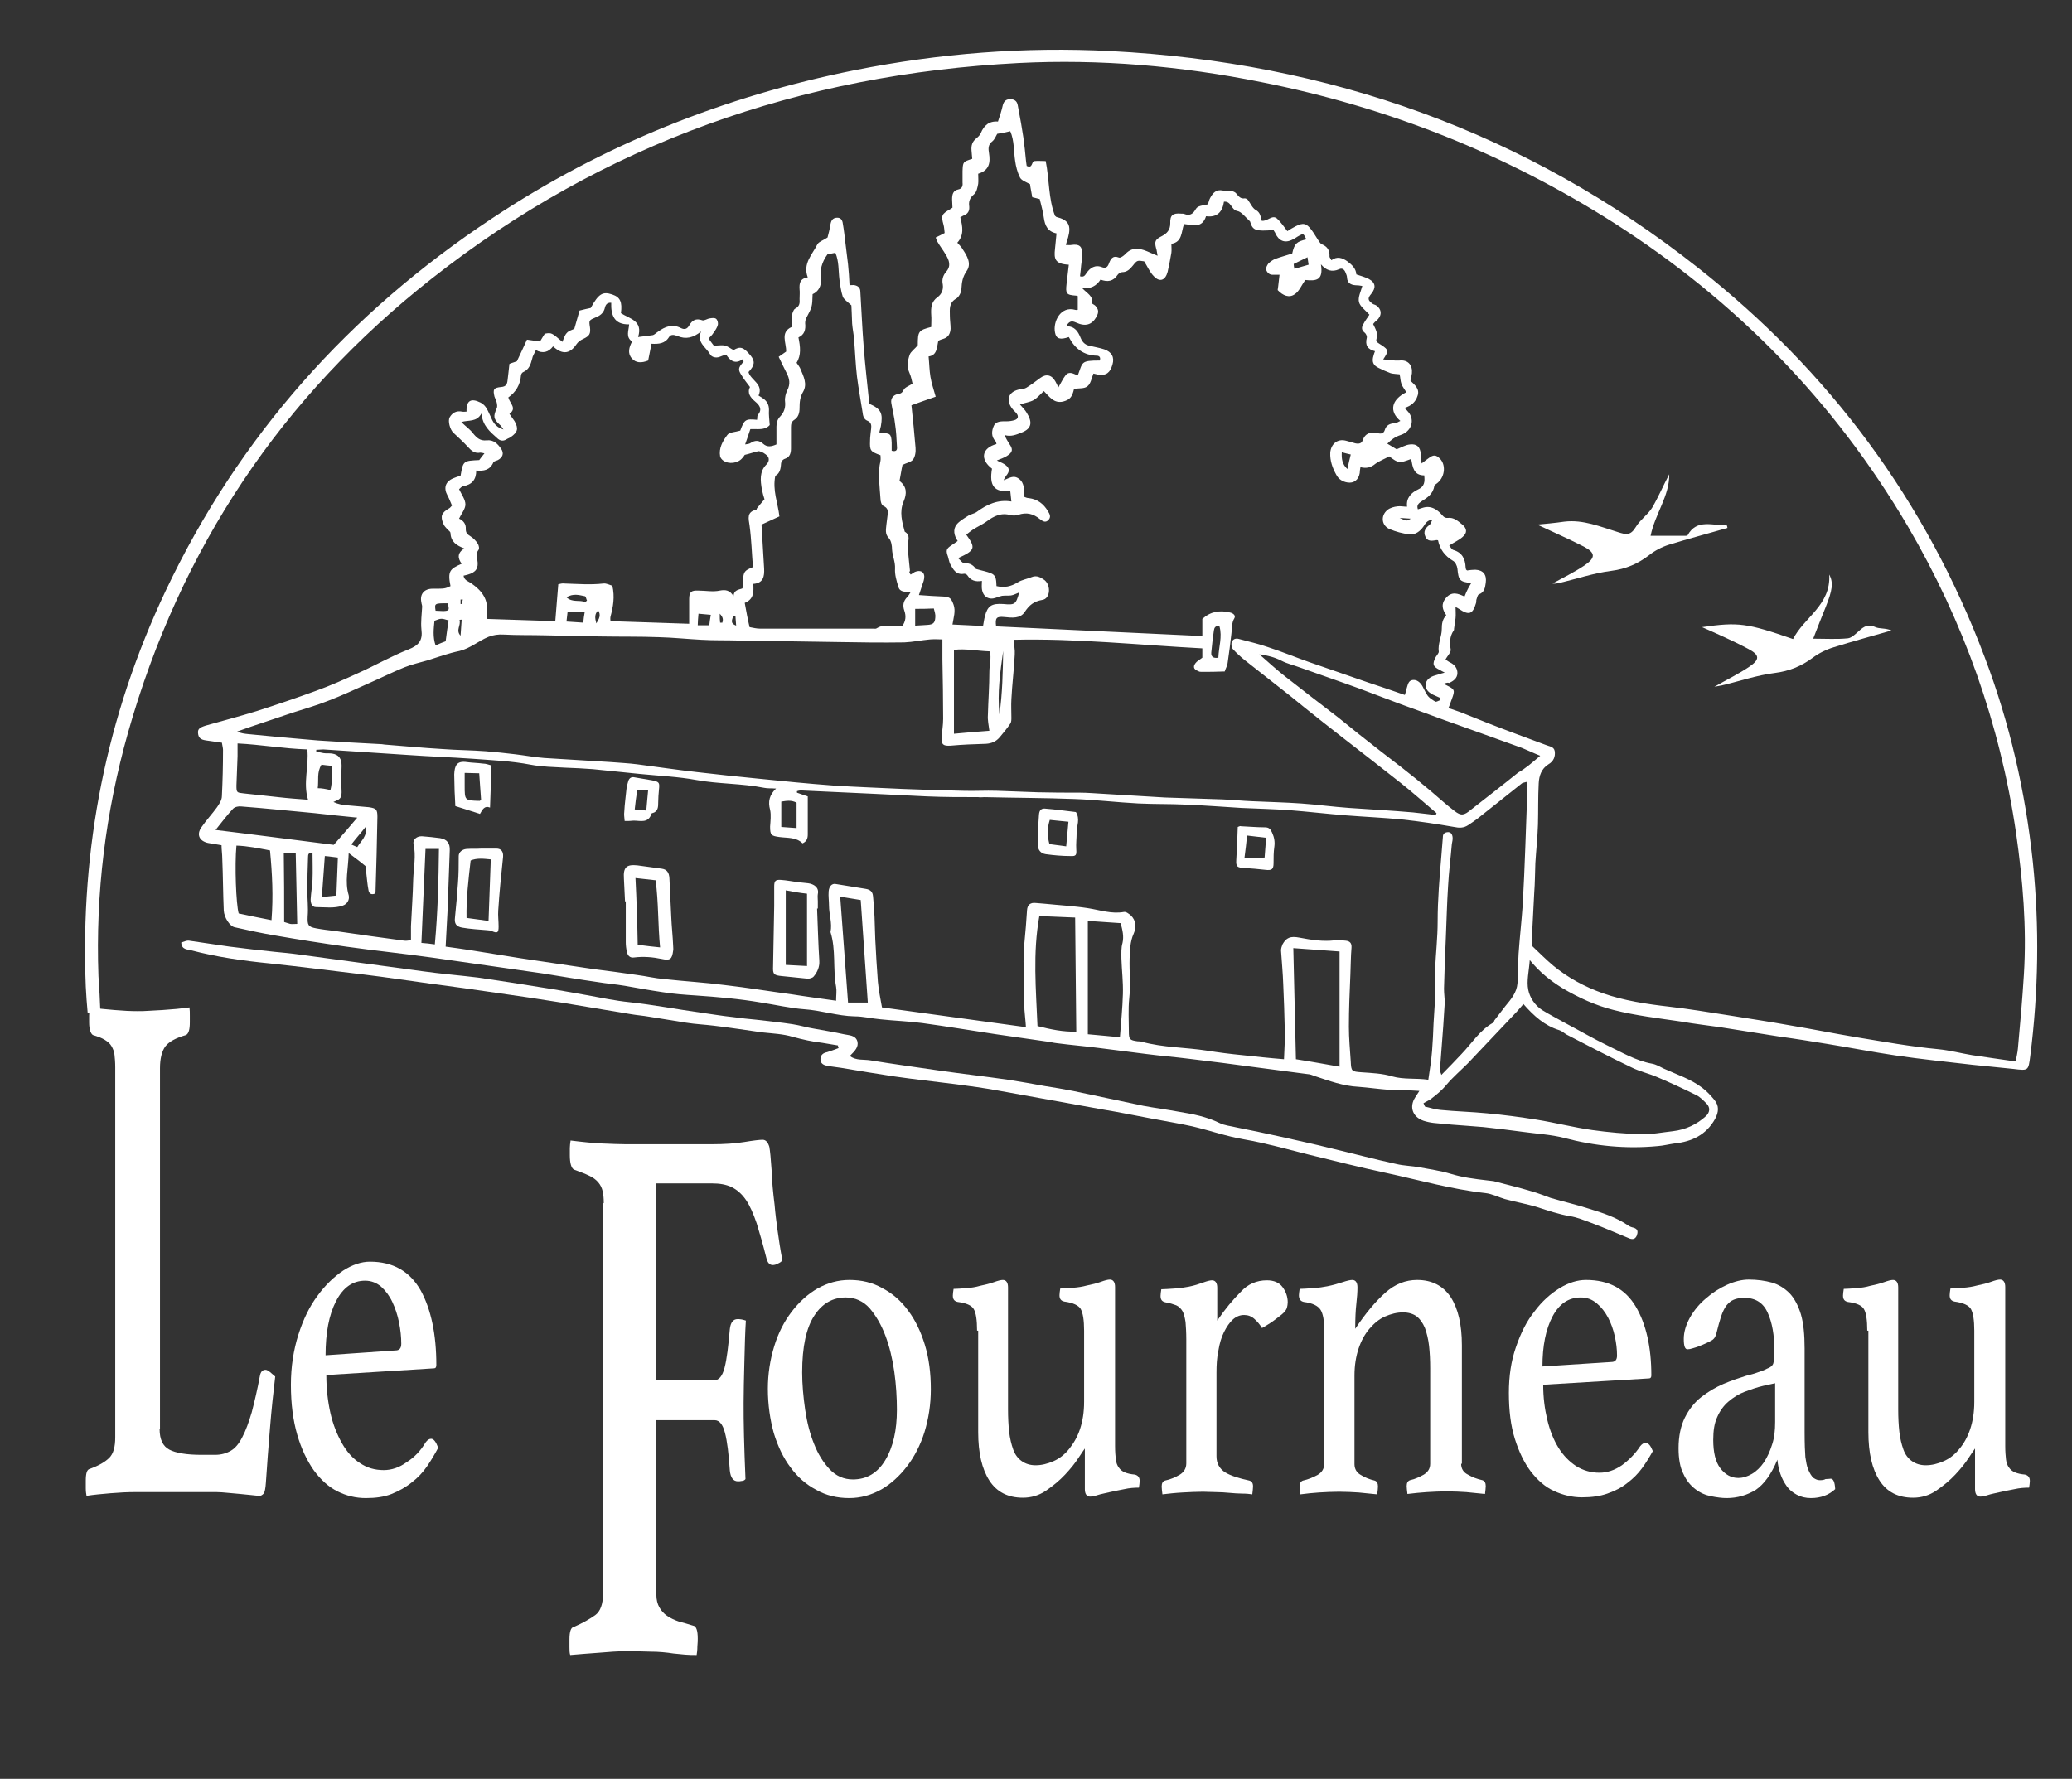<?xml version="1.0" encoding="utf-8"?>
<!-- Generator: Adobe Illustrator 25.2.2, SVG Export Plug-In . SVG Version: 6.00 Build 0)  -->
<svg version="1.1" id="Fourneau5_xA0_Image_1_" xmlns="http://www.w3.org/2000/svg" xmlns:xlink="http://www.w3.org/1999/xlink"
	 x="0px" y="0px" viewBox="0 0 555.6 477.1" style="enable-background:new 0 0 555.6 477.1;" xml:space="preserve">
<rect x="0" y="0" width="555.6" height="477.1" fill="#333333" stroke="none"/>
<style type="text/css">
	.st0{fill:#FFFFFF;}
	.st1{display:none;}
	.st2{display:inline;fill:#FFFFFF;}
</style>
<g>
	<g>
		<g>
			<path class="st0" d="M42.8,383.3c0,2.8,0.9,4.6,2.6,5.5c1.7,0.9,4.6,1.4,8.6,1.4h3.7c1.6,0,3-0.4,4.2-1.1s2.2-1.9,3.1-3.7
				c0.9-1.7,1.7-3.9,2.5-6.6c0.7-2.7,1.5-6,2.2-9.8c0.2-1.1,0.7-1.6,1.5-1.6c0.3,0,0.7,0.2,1.2,0.6s0.9,0.8,1.4,1.2
				c-0.5,4.2-1,8.8-1.4,13.8s-0.8,9.8-1.1,14.6c-0.1,1.6-0.3,2.6-0.6,3c-0.4,0.4-0.7,0.6-1.1,0.6c-0.5,0-1.2-0.1-2.2-0.2
				c-0.9-0.1-2-0.2-3-0.3c-1.1-0.1-2.2-0.2-3.3-0.3c-1.1-0.1-2.1-0.2-3-0.2h-22c-1.9,0-4,0.1-6.4,0.3s-4.6,0.4-6.5,0.7
				c-0.1-0.5-0.2-1.2-0.2-2.1s0-1.5,0-1.9c0-2,0.3-3,1-3.2c2.5-0.9,4.2-1.9,5.3-3c1.1-1.1,1.6-2.9,1.6-5.5v-99.3
				c0-1.3-0.1-2.4-0.2-3.3s-0.4-1.6-0.8-2.3c-0.4-0.7-1-1.2-1.8-1.7s-1.9-0.9-3.2-1.3c-0.6-0.4-1-1.5-1-3.4c0-0.4,0-1,0-1.8
				s0.1-1.5,0.2-2.2c2.1,0.3,4.3,0.5,6.6,0.7s4.4,0.3,6.2,0.3c0.9,0,1.9,0,3.1-0.1c1.2-0.1,2.4-0.1,3.6-0.2c1.3-0.1,2.5-0.2,3.8-0.3
				c1.3-0.1,2.4-0.3,3.4-0.4c0.1,0.7,0.1,1.4,0.1,2.2c0,0.8,0,1.4,0,1.8c0,1.9-0.3,3-1,3.4c-2.8,0.8-4.6,1.8-5.6,3.1
				c-0.9,1.3-1.4,3.2-1.4,5.8v96.8H42.8z"/>
		</g>
		<g>
			<path class="st0" d="M114.1,386.9c0.5-0.7,1-1,1.5-1c0.7,0,1.3,0.8,1.9,2.4c-0.9,1.7-1.9,3.4-3,5s-2.5,3.1-4.1,4.3
				c-1.6,1.3-3.4,2.3-5.4,3.1c-2,0.8-4.3,1.1-6.9,1.1c-2.7,0-5.2-0.6-7.6-1.8c-2.4-1.2-4.5-3.1-6.4-5.7c-1.8-2.6-3.3-5.7-4.4-9.5
				s-1.7-8.2-1.7-13.4c0-4.8,0.7-9.3,2-13.4s3-7.6,5.1-10.4c2.1-2.9,4.4-5.1,6.9-6.8c2.5-1.6,4.9-2.4,7.2-2.4
				c6.2,0,10.7,2.6,13.6,7.7c2.8,5.1,4.2,11.8,4.2,20c0,0.6-0.2,0.9-0.6,0.9l-28.9,1.8c0,3.7,0.4,7.1,1.1,10.2s1.8,5.8,3.1,8.1
				c1.3,2.3,2.9,4.1,4.8,5.3c1.9,1.3,4,1.9,6.4,1.9c2.1,0,4.2-0.7,6.1-2.1C111.1,390.9,112.8,389.1,114.1,386.9z M97.9,343.5
				c-3.3,0-5.9,1.8-7.8,5.5s-2.8,8.5-2.8,14.5l18.8-1.3c1,0,1.5-0.6,1.5-1.8c0-1.8-0.2-3.7-0.6-5.7s-1-3.8-1.8-5.5s-1.8-3-3-4.1
				C101,344.1,99.6,343.5,97.9,343.5z"/>
		</g>
		<g>
			<path class="st0" d="M205.9,372.5c0-4,0.6-7.8,1.7-11.4c1.1-3.6,2.7-6.7,4.7-9.3c2-2.6,4.3-4.7,6.9-6.2c2.7-1.5,5.5-2.3,8.6-2.3
				c3.2,0,6.2,0.7,8.8,2.2c2.7,1.4,5,3.4,6.9,6c1.9,2.5,3.4,5.6,4.5,9.2s1.6,7.6,1.6,11.9c0,4.1-0.6,7.9-1.7,11.5
				c-1.1,3.5-2.7,6.6-4.7,9.2s-4.3,4.7-6.9,6.2c-2.7,1.5-5.5,2.3-8.6,2.3c-3.2,0-6.2-0.7-8.8-2.2c-2.7-1.4-5-3.4-6.9-6
				c-1.9-2.5-3.4-5.6-4.5-9.2C206.5,380.8,205.9,376.8,205.9,372.5z M215.1,368.1c0,3.2,0.3,6.5,0.8,10c0.5,3.4,1.3,6.5,2.4,9.2
				c1.1,2.8,2.5,5,4.2,6.8s3.8,2.7,6.2,2.7c3.7,0,6.6-1.7,8.7-5.2c2.1-3.5,3.1-8,3.1-13.5c0-3.2-0.2-6.6-0.7-10.2
				c-0.5-3.5-1.3-6.8-2.4-9.7c-1.1-2.9-2.5-5.3-4.2-7.3c-1.7-1.9-3.9-2.9-6.4-2.9c-3.5,0-6.3,1.6-8.4,4.8
				C216.2,356.1,215.1,361.2,215.1,368.1z"/>
			<path class="st0" d="M262,356.9c0-2.9-0.3-4.8-0.9-5.8s-2-1.6-4.3-1.9c-0.9-0.2-1.3-0.7-1.3-1.7c0-0.5,0.1-1.1,0.2-1.8
				c0.9,0,2-0.1,3.4-0.2s2.6-0.3,3.6-0.6c1.4-0.3,2.7-0.6,3.8-1c1.1-0.4,1.9-0.6,2.4-0.6c0.9,0,1.4,0.7,1.4,2V378
				c0,2.2,0.1,4.2,0.3,6c0.2,1.8,0.6,3.4,1.1,4.8s1.3,2.4,2.3,3.1s2.2,1.1,3.7,1.1c1.6,0,3.2-0.4,4.8-1.1c1.6-0.7,3-1.8,4.2-3.3
				s2.2-3.2,2.9-5.3c0.7-2.1,1.1-4.5,1.1-7.3v-19.1c0-2.8-0.3-4.7-0.9-5.8c-0.6-1-2.1-1.7-4.4-2c-0.9-0.2-1.3-0.7-1.3-1.7
				c0-0.5,0.1-1.1,0.2-1.8c0.8,0,2-0.1,3.4-0.2s2.6-0.3,3.7-0.6c1.5-0.3,2.7-0.6,3.8-1c1.1-0.4,1.9-0.6,2.4-0.6c0.9,0,1.4,0.7,1.4,2
				v42.6c0,1.5,0.1,2.7,0.2,3.6s0.4,1.7,0.8,2.2c0.4,0.6,0.9,1,1.6,1.3s1.6,0.5,2.7,0.6c0.8,0.2,1.3,0.7,1.3,1.7
				c0,0.5-0.1,1.1-0.2,1.8c-1.2,0-2.6,0.1-3.9,0.4c-1.4,0.3-2.7,0.5-3.9,0.8s-2.4,0.5-3.3,0.8s-1.6,0.4-2,0.4c-0.9,0-1.4-0.7-1.4-2
				v-10.9c-0.2,0.3-0.8,1.1-1.7,2.5c-0.9,1.4-2.1,2.9-3.6,4.5s-3.2,3-5.1,4.3s-4,1.9-6.2,1.9c-4,0-7-1.5-9-4.6s-3-7.4-3-13v-27.2
				L262,356.9L262,356.9z"/>
			<path class="st0" d="M339.7,343.4c1.9,0,3.3,0.6,4.2,1.8c0.9,1.2,1.4,2.6,1.4,4.1c0,0.5-0.1,1-0.2,1.4s-0.4,0.9-0.9,1.4
				s-1.2,1-2.1,1.7s-2.1,1.5-3.7,2.4c-0.6-1-1.3-1.8-2.1-2.5c-0.8-0.7-1.7-1-2.7-1c-1.1,0-2.1,0.4-3,1.2c-0.9,0.8-1.7,2-2.4,3.4
				c-0.7,1.4-1.2,3.1-1.5,5c-0.4,1.9-0.5,3.8-0.5,5.8v22.5c0,1.9,0.8,3.3,2.3,4.3c1.5,0.9,3.7,1.6,6.5,2.2c0.7,0.2,1,0.7,1,1.6
				c0,0.5-0.1,1.2-0.2,2.1c-0.7-0.1-1.6-0.2-2.7-0.2s-2.2-0.1-3.4-0.2c-1.2-0.1-2.4-0.2-3.6-0.2c-1.3,0-2.4-0.1-3.5-0.1
				c-1.8,0-3.6,0.1-5.5,0.2s-3.7,0.3-5.4,0.5c-0.1-0.9-0.2-1.6-0.2-2.1c0-0.9,0.3-1.4,0.9-1.6c1.5-0.3,2.8-0.9,4-1.6
				c1.1-0.7,1.7-1.7,1.7-3v-33.3c0-1.8-0.1-3.4-0.2-4.6c-0.2-1.2-0.4-2.2-0.8-2.9c-0.4-0.7-1-1.3-1.7-1.6c-0.8-0.3-1.7-0.6-2.9-0.8
				c-0.9-0.2-1.3-0.7-1.3-1.7c0-0.5,0.1-1.1,0.2-1.8c0.8,0,2-0.1,3.6-0.2c1.5-0.1,2.8-0.3,3.8-0.5c1.5-0.3,2.7-0.7,3.8-1.1
				c1.1-0.4,1.9-0.6,2.4-0.6c0.9,0,1.4,0.7,1.4,2v8.8c2.1-3.1,4.2-5.6,6.3-7.7C334.6,344.4,337,343.4,339.7,343.4z"/>
			<path class="st0" d="M391.8,392.6c0,1.3,0.6,2.3,1.8,2.9c1.2,0.7,2.5,1.2,3.9,1.5c0.6,0.2,0.9,0.7,0.9,1.6c0,0.5-0.1,1.2-0.2,2.1
				c-1.7-0.2-3.4-0.3-5-0.5c-1.6-0.1-3.4-0.2-5.3-0.2c-1.8,0-3.5,0.1-5.3,0.2c-1.7,0.1-3.5,0.3-5.2,0.5c-0.1-0.9-0.2-1.6-0.2-2.1
				c0-0.9,0.3-1.4,0.9-1.6c1.4-0.3,2.6-0.9,3.7-1.5c1.1-0.7,1.7-1.6,1.7-2.9V367c0-2.2-0.1-4.2-0.3-6c-0.2-1.8-0.6-3.4-1.1-4.8
				c-0.6-1.4-1.3-2.4-2.2-3.1c-0.9-0.7-2.2-1.1-3.7-1.1c-1.6,0-3.2,0.4-4.8,1.1c-1.6,0.7-2.9,1.8-4.2,3.3c-1.2,1.4-2.2,3.2-2.9,5.3
				c-0.7,2.1-1.1,4.5-1.1,7.2v23.8c0,1.3,0.6,2.3,1.7,2.9c1.1,0.7,2.4,1.2,3.7,1.5c0.6,0.2,0.9,0.7,0.9,1.6c0,0.5-0.1,1.2-0.2,2.1
				c-1.7-0.2-3.4-0.3-5-0.5c-1.6-0.1-3.4-0.2-5.2-0.2c-1.9,0-3.7,0.1-5.4,0.2c-1.7,0.1-3.4,0.3-5,0.5c-0.1-0.9-0.2-1.6-0.2-2.1
				c0-0.9,0.3-1.4,0.9-1.6c1.4-0.3,2.8-0.9,3.9-1.5c1.2-0.7,1.8-1.7,1.8-3.1v-35.6c0-2.6-0.3-4.5-1-5.6s-2.2-1.8-4.5-2.1
				c-0.9-0.2-1.3-0.8-1.3-1.8c0-0.4,0.1-1,0.2-1.7c0.8,0,2-0.1,3.6-0.2c1.5-0.1,2.8-0.3,3.8-0.5c1.5-0.3,2.9-0.7,4.1-1.1
				s2.1-0.6,2.6-0.6c0.9,0,1.4,0.7,1.4,2c0,1.2-0.1,2.7-0.3,4.4c-0.2,1.7-0.3,4-0.3,6.7c2.8-4.2,5.5-7.4,8.1-9.7
				c2.6-2.3,5.4-3.4,8.5-3.4c4,0,7,1.6,9,4.6c2,3.1,3,7.4,3,12.9v31.8L391.8,392.6L391.8,392.6z"/>
			<path class="st0" d="M439.8,387.9c0.5-0.6,0.9-0.9,1.5-0.9c0.7,0,1.3,0.7,1.9,2.2c-0.9,1.6-1.8,3.1-2.9,4.6s-2.4,2.8-4,4
				c-1.5,1.2-3.3,2.1-5.3,2.8c-2,0.7-4.2,1-6.8,1c-2.6,0-5.1-0.6-7.5-1.7s-4.4-2.9-6.2-5.2c-1.8-2.4-3.2-5.3-4.3-8.8
				c-1.1-3.5-1.6-7.6-1.6-12.3c0-4.5,0.6-8.6,1.9-12.3c1.3-3.8,2.9-7,5-9.6c2-2.7,4.3-4.7,6.7-6.2c2.5-1.5,4.8-2.2,7.1-2.2
				c6.1,0,10.5,2.4,13.3,7.1s4.2,10.9,4.2,18.5c0,0.5-0.2,0.8-0.6,0.8l-28.4,1.7c0,3.4,0.4,6.5,1.1,9.4s1.7,5.4,3,7.5
				s2.9,3.7,4.7,4.9c1.9,1.2,4,1.8,6.3,1.8c2.1,0,4.1-0.7,6-2C436.8,391.6,438.5,389.9,439.8,387.9z M423.9,348
				c-3.3,0-5.8,1.7-7.6,5.1c-1.8,3.4-2.7,7.9-2.7,13.4l18.5-1.2c1,0,1.5-0.6,1.5-1.7c0-1.7-0.2-3.4-0.6-5.2c-0.4-1.8-1-3.5-1.8-5
				s-1.8-2.8-3-3.8C426.9,348.5,425.5,348,423.9,348z"/>
			<path class="st0" d="M490.9,396.6c0.7,0,1.1,0.9,1.2,2.8c-1.7,1.6-3.9,2.4-6.5,2.4c-1.4,0-2.7-0.3-3.8-0.9
				c-1.1-0.6-2-1.3-2.7-2.3s-1.3-2.1-1.7-3.3c-0.4-1.2-0.7-2.5-0.8-3.8c-1.6,3.9-3.6,6.6-5.8,8.1c-2.3,1.4-4.9,2.2-7.8,2.2
				c-1.3,0-2.7-0.2-4.2-0.5s-2.9-0.9-4.2-1.9c-1.3-1-2.4-2.3-3.2-4.1c-0.9-1.7-1.3-4.1-1.3-6.9c0-3.2,0.6-6,1.7-8.2s2.6-4.1,4.4-5.5
				s3.8-2.6,5.9-3.5s4.2-1.6,6.1-2.2c1.1-0.3,2.1-0.5,3.1-0.9c0.9-0.3,1.8-0.6,2.5-1c0.9-0.3,1.5-0.8,1.7-1.4s0.3-1.8,0.3-3.5
				c0-4.1-0.6-7.5-1.8-10.1c-1.2-2.7-3.3-4-6.3-4c-1.1,0-2.1,0.2-2.8,0.5c-0.8,0.3-1.4,0.9-2,1.6c-0.5,0.7-1,1.7-1.4,2.9
				c-0.4,1.2-0.8,2.7-1.2,4.3c-0.2,1-0.6,1.7-1.3,2.1c-0.7,0.4-1.9,1-3.5,1.6c-0.4,0.2-0.9,0.3-1.5,0.5s-1.1,0.3-1.5,0.3
				c-0.7,0-1-0.9-1-2.8s0.6-3.8,1.7-5.8c1.1-1.9,2.5-3.6,4.3-5.1c1.7-1.5,3.6-2.7,5.6-3.6s4-1.4,5.8-1.4c2.3,0,4.4,0.3,6.2,0.8
				c1.8,0.5,3.4,1.5,4.8,2.9c1.3,1.4,2.3,3.3,3,5.6c0.7,2.4,1,5.4,1,9.2v22.5c0,3.1,0.1,5.3,0.2,6.6c0.2,1.4,0.4,2.4,0.7,3.2
				c0.5,1.2,1,2,1.5,2.4c0.6,0.4,1.1,0.6,1.7,0.6c0.7,0,1.2-0.1,1.5-0.3C490.3,396.7,490.6,396.6,490.9,396.6z M476,371l-3.2,0.7
				c-1.7,0.4-3.4,1-5,1.6s-3,1.5-4.3,2.6s-2.3,2.5-3,4.1c-0.8,1.7-1.1,3.7-1.1,6.2c0,3.3,0.6,5.9,1.9,7.6s2.9,2.6,4.8,2.6
				c1.3,0,2.5-0.4,3.7-1.1s2.3-1.8,3.2-3.1c0.9-1.4,1.6-2.9,2.2-4.8c0.6-1.8,0.8-3.8,0.8-6V371z"/>
			<path class="st0" d="M500.7,356.9c0-2.9-0.3-4.8-0.9-5.8s-2-1.6-4.3-1.9c-0.9-0.2-1.3-0.7-1.3-1.7c0-0.5,0.1-1.1,0.2-1.8
				c0.8,0,2-0.1,3.4-0.2s2.6-0.3,3.6-0.6c1.4-0.3,2.7-0.6,3.8-1c1.1-0.4,1.9-0.6,2.4-0.6c0.9,0,1.4,0.7,1.4,2V378
				c0,2.2,0.1,4.2,0.3,6c0.2,1.8,0.6,3.4,1.1,4.8s1.3,2.4,2.3,3.1s2.2,1.1,3.7,1.1c1.6,0,3.2-0.4,4.8-1.1s3-1.8,4.2-3.3
				c1.2-1.4,2.2-3.2,2.9-5.3c0.7-2.1,1.1-4.5,1.1-7.3v-19.1c0-2.8-0.3-4.7-0.9-5.8c-0.6-1-2.1-1.7-4.4-2c-0.9-0.2-1.3-0.7-1.3-1.7
				c0-0.5,0.1-1.1,0.2-1.8c0.8,0,2-0.1,3.4-0.2s2.6-0.3,3.7-0.6c1.5-0.3,2.7-0.6,3.8-1s1.9-0.6,2.4-0.6c0.9,0,1.4,0.7,1.4,2v42.6
				c0,1.5,0.1,2.7,0.2,3.6c0.1,0.9,0.4,1.7,0.8,2.2c0.4,0.6,0.9,1,1.6,1.3c0.7,0.3,1.6,0.5,2.7,0.6c0.8,0.2,1.3,0.7,1.3,1.7
				c0,0.5-0.1,1.1-0.2,1.8c-1.2,0-2.6,0.1-3.9,0.4c-1.4,0.3-2.7,0.5-3.9,0.8c-1.3,0.3-2.4,0.5-3.3,0.8s-1.6,0.4-2,0.4
				c-0.9,0-1.4-0.7-1.4-2v-10.9c-0.2,0.3-0.8,1.1-1.7,2.5s-2.1,2.9-3.6,4.5s-3.2,3-5.1,4.3c-1.9,1.3-4,1.9-6.2,1.9c-4,0-7-1.5-9-4.6
				s-3-7.4-3-13v-27.2L500.7,356.9L500.7,356.9z"/>
		</g>
		<g>
			<path class="st0" d="M161.9,322.7c0-1.3-0.1-2.3-0.3-3.2c-0.2-0.9-0.6-1.7-1.2-2.4c-0.6-0.7-1.4-1.3-2.5-1.8c-1-0.5-2.4-1-4-1.6
				c-0.7-0.4-1.1-1.7-1.1-3.8c0-0.7,0-1.4,0-2s0.1-1.3,0.2-2c3.2,0.4,6.1,0.7,8.5,0.8c2.5,0.1,4.6,0.2,6.3,0.2h23
				c3.4,0,6.4-0.2,8.8-0.6c2.4-0.4,4.1-0.6,4.9-0.6c0.8,0,1.4,0.6,1.8,1.9c0.2,1.1,0.4,3.2,0.6,6.2c0.1,3,0.4,6.1,0.8,9.3
				c0.2,2.4,0.5,4.7,0.8,6.9c0.3,2.2,0.7,4.9,1.3,8.1c-0.3,0.3-0.7,0.6-1.2,0.8c-0.5,0.3-1,0.4-1.4,0.4c-0.8,0-1.4-0.6-1.7-1.9
				c-0.9-3.6-1.8-6.7-2.6-9.3c-0.9-2.6-1.8-4.7-2.9-6.3c-1.1-1.6-2.4-2.7-3.8-3.4c-1.5-0.7-3.2-1-5.3-1H176v52.8h15.5
				c1.3,0,2.2-1.1,2.8-3.4s1-5.7,1.4-10.3c0.2-1.8,0.9-2.7,2.1-2.7c0.2,0,0.6,0,1.1,0.1s0.8,0.2,1.1,0.3c-0.2,3.2-0.3,6.9-0.4,11.2
				c-0.1,4.2-0.2,7.8-0.2,10.8c0,2.5,0,5.5,0.1,8.9s0.2,7.3,0.4,11.6c-0.2,0.3-0.6,0.5-1,0.5c-0.4,0.1-0.8,0.1-1,0.1
				c-1.3,0-2-1-2.2-2.9c-0.3-4.5-0.7-7.8-1.3-10.1c-0.6-2.3-1.5-3.4-2.8-3.4H176v46.8c0,1.4,0.3,2.5,0.8,3.4s1.2,1.7,2.1,2.3
				c0.9,0.6,1.9,1.1,3.1,1.5c1.2,0.3,2.5,0.7,3.8,1.1c0.9,0.1,1.3,1.3,1.3,3.5c0,0.4,0,1.1-0.1,2.1c0,1-0.1,1.7-0.2,2.3
				c-1,0-2.1,0-3.1-0.1s-2.1-0.2-3.1-0.3c-1.9-0.3-4-0.5-6.2-0.5c-2.2-0.1-4.4-0.1-6.6-0.1c-1,0-2.2,0-3.4,0.1s-2.5,0.2-3.9,0.3
				c-1.3,0.1-2.7,0.2-4,0.3c-1.3,0.1-2.5,0.2-3.6,0.3c-0.2-0.6-0.2-1.3-0.2-2.2c0-0.9,0-1.6,0-2c0-2.1,0.4-3.2,1.1-3.3
				c2.5-1.1,4.4-2.2,5.8-3.2c1.4-1,2.1-3,2.1-5.7V322.7H161.9z"/>
		</g>
	</g>
	<g class="st1">
		<path class="st2" d="M476,428.9c-0.5,0-0.8-0.2-0.9-0.5c-0.3-1.2-0.8-2.1-1.7-2.7c-0.9-0.6-2-0.9-3.4-0.9c-1.2,0-2.2,0.3-2.8,0.8
			s-1,1.1-1,1.8c0,0.3,0.1,0.6,0.2,0.9s0.3,0.5,0.7,0.8c0.3,0.2,0.8,0.5,1.4,0.7s1.4,0.5,2.5,0.7c1.2,0.3,2.3,0.6,3.2,1
			c0.9,0.3,1.7,0.8,2.4,1.2s1.1,1.1,1.5,1.7c0.3,0.7,0.5,1.5,0.5,2.4s-0.2,1.7-0.5,2.5s-0.9,1.5-1.6,2c-0.8,0.6-1.7,1-2.9,1.4
			c-1.2,0.3-2.5,0.5-4.2,0.5c-1.2,0-2.5-0.1-4-0.3c-1.5-0.2-2.9-0.6-4.1-1.1c-0.1-0.8-0.1-1.6-0.2-2.5s-0.1-1.8-0.1-2.6h0.7
			c0.4,0,0.7,0.1,1,0.2s0.5,0.3,0.5,0.5c0.1,1.3,0.7,2.2,1.8,2.9c1,0.7,2.5,1,4.3,1c1.3,0,2.3-0.2,3.1-0.7c0.8-0.5,1.2-1.1,1.2-1.9
			c0-0.7-0.4-1.3-1.1-1.8s-2-1-4-1.5c-2.6-0.6-4.5-1.5-5.5-2.5s-1.6-2.3-1.6-3.7c0-1.9,0.8-3.4,2.3-4.5s3.5-1.7,6-1.7
			c1.4,0,2.8,0.1,4.1,0.4c1.3,0.3,2.4,0.6,3.2,0.9c0,0.2,0.1,0.6,0.1,1s0.1,0.8,0.1,1.3s0.1,0.9,0.1,1.3s0,0.8,0,1.1L476,428.9z"/>
		<path class="st2" d="M505.4,441.3c0.5,0,0.8,0.4,0.8,1.1c-0.5,0.3-1.1,0.5-1.8,0.6c-0.7,0.1-1.4,0.2-2.1,0.2c-1.6,0-2.9-0.3-3.7-1
			c-0.9-0.7-1.4-1.4-1.5-2.3c-0.7,1.2-1.7,2-2.9,2.5c-1.2,0.5-2.6,0.7-4.2,0.7c-0.8,0-1.6-0.1-2.5-0.2s-1.8-0.3-2.5-0.7
			c-0.8-0.3-1.4-0.8-2-1.4c-0.5-0.6-0.8-1.4-0.8-2.4c0-1.1,0.3-2,1-2.8s1.5-1.4,2.6-2c1-0.5,2.2-0.9,3.4-1.3
			c1.2-0.3,2.4-0.6,3.5-0.8c0.5-0.1,1-0.2,1.5-0.3c0.5-0.1,0.9-0.2,1.2-0.2c0.4-0.1,0.6-0.2,0.8-0.4c0.1-0.2,0.2-0.6,0.2-1.3
			c0-1.5-0.3-2.7-0.8-3.5s-1.5-1.2-2.8-1.2c-1,0-1.8,0.3-2.2,0.8c-0.5,0.5-0.9,1.4-1.3,2.6c-0.1,0.3-0.4,0.6-0.9,0.7
			c-0.5,0.2-1.2,0.3-2,0.5c-0.4,0.1-0.9,0.2-1.3,0.2c-0.5,0.1-0.9,0.1-1.2,0.1c-0.2,0-0.4-0.1-0.4-0.2c-0.1-0.1-0.1-0.4-0.1-0.8
			c0-0.7,0.3-1.5,1-2.2s1.5-1.4,2.5-1.9c1-0.6,2.1-1,3.3-1.3c1.2-0.3,2.4-0.5,3.5-0.5c1.3,0,2.5,0.1,3.6,0.3c1.1,0.2,2,0.5,2.8,1
			s1.4,1.1,1.8,2c0.4,0.8,0.6,1.9,0.6,3.2v7.9c0,1,0,1.8,0.1,2.3s0.2,0.8,0.3,1.1c0.3,0.5,0.8,0.8,1.5,0.8c0.3,0,0.5,0,0.7,0
			C505,441.3,505.2,441.3,505.4,441.3z M496.1,432.9l-1.2,0.2c-0.8,0.1-1.6,0.3-2.3,0.5c-0.7,0.2-1.3,0.5-1.9,0.9s-0.9,0.8-1.2,1.4
			c-0.3,0.6-0.5,1.2-0.5,2c0,1.2,0.2,2,0.7,2.4s1.1,0.7,2,0.7c1.4,0,2.4-0.4,3.2-1.3c0.8-0.8,1.2-2,1.2-3.5L496.1,432.9L496.1,432.9
			z"/>
		<path class="st2" d="M525.4,422.9c1,0,1.8,0.2,2.3,0.7c0.5,0.4,0.8,1,0.8,1.7c0,0.2,0,0.4-0.1,0.5c-0.1,0.2-0.3,0.3-0.6,0.5
			s-0.7,0.4-1.3,0.6c-0.5,0.2-1.2,0.5-2.1,0.8c-0.6-0.5-1.1-0.8-1.6-1s-1-0.2-1.4-0.2s-0.9,0.1-1.3,0.2c-0.4,0.1-0.8,0.4-1.1,0.7
			c-0.3,0.3-0.6,0.8-0.8,1.4s-0.3,1.3-0.3,2.2v8.3c0,0.6,0.3,1,0.9,1.3c0.6,0.3,1.7,0.5,3.4,0.8c0.4,0.1,0.6,0.3,0.6,0.6
			c0,0.4,0,0.7-0.1,0.9c-0.5,0-1-0.1-1.7-0.1s-1.4,0-2.2-0.1c-0.8,0-1.5-0.1-2.2-0.1s-1.4,0-2,0c-1.4,0-2.5,0-3.5,0.1
			c-1,0-1.9,0.1-2.8,0.2c-0.1-0.2-0.1-0.4-0.1-0.9c0-0.3,0.2-0.5,0.6-0.6c1.2-0.2,1.9-0.4,2.4-0.6c0.4-0.2,0.6-0.5,0.6-1v-12.1
			c0-0.7-0.2-1.2-0.5-1.7c-0.3-0.4-1.2-0.7-2.6-0.9c-0.5-0.1-0.8-0.3-0.8-0.7c0-0.1,0-0.2,0-0.4c0-0.1,0-0.3,0.1-0.4
			c0.2,0,0.5,0,0.9,0s0.8,0,1.3,0s0.9,0,1.4-0.1c0.5,0,0.9-0.1,1.2-0.1c0.8-0.1,1.6-0.2,2.5-0.3c0.8-0.1,1.4-0.2,1.7-0.2
			c0.5,0,0.8,0.2,0.8,0.7v2.4c1.3-1.1,2.5-2,3.6-2.5C522.7,423.2,524,422.9,525.4,422.9z"/>
		<path class="st2" d="M543.5,442.9c-0.9-0.1-2-0.1-3.2-0.2s-2.3-0.1-3.4-0.1c-1.2,0-2.3,0-3.4,0.1s-2.2,0.1-3.1,0.2
			c0-0.1-0.1-0.2-0.1-0.4c0-0.1,0-0.3,0-0.5s0.1-0.4,0.2-0.4c0.1-0.1,0.3-0.1,0.4-0.2c1.2-0.2,1.9-0.4,2.4-0.6
			c0.4-0.2,0.6-0.5,0.6-1v-23.5c0-0.9-0.2-1.6-0.6-2c-0.4-0.5-1.2-0.7-2.5-0.8c-0.5-0.1-0.7-0.3-0.7-0.7c0-0.1,0-0.2,0-0.4
			c0-0.1,0-0.3,0.1-0.4c0.2,0,0.5,0,0.9,0s0.9,0,1.3,0c0.5,0,0.9,0,1.4-0.1c0.5,0,0.9-0.1,1.3-0.1c0.9-0.1,1.8-0.2,2.6-0.4
			c0.8-0.1,1.4-0.2,1.7-0.2c0.6,0,0.9,0.2,0.9,0.7c0,0.3-0.1,0.8-0.2,1.3c-0.1,0.5-0.2,1.3-0.2,2.2v24.5c0,0.4,0.2,0.8,0.6,1
			c0.4,0.2,1.2,0.4,2.4,0.6c0.4,0.1,0.6,0.3,0.6,0.6C543.6,442.5,543.6,442.8,543.5,442.9z"/>
	</g>
</g>
<g>
	<path class="st0" d="M387.1,183.4c0.4,0.2,0.6,0.3,0.8,0.4c2.2,1.1,2.3,1.3,1.4,3.7c-0.3,0.7-0.5,1.5-0.9,2.4
		c1.1,0.4,2.1,0.7,3.2,1.1c2.5,1,5,2,7.5,3c5.1,2,10.3,3.9,15.4,5.8c0.9,0.4,2.2,0.4,2.4,1.7c0.2,1.4-0.3,2.7-1.7,3.5
		c-1.9,1.2-2.5,3.1-2.6,5.1c-0.2,3.7-0.1,7.3-0.2,11c-0.1,3.5-0.5,7-0.7,10.4c-0.1,2.6-0.1,5.3-0.3,7.9c-0.2,4.5-0.5,9-0.7,13.5
		c0,0.4,0,0.8,0,0.7c2.1,2,3.9,3.8,5.8,5.4c4,3.3,8.5,5.7,13.3,7.4c5.7,2,11.7,2.9,17.8,3.6c5.3,0.6,10.6,1.5,15.8,2.3
		c5.5,0.9,11,1.7,16.5,2.7c6,1,11.9,2.2,17.9,3.2c7.3,1.2,14.5,2.5,21.9,3.2c3.1,0.3,6.1,1.1,9.1,1.6c3.8,0.6,7.7,1.1,11.7,1.7
		c0.2-1.2,0.5-2.3,0.6-3.5c0.6-6.6,1.2-13.2,1.6-19.8c0.8-12.7-0.3-25.4-2.1-38c-4.3-29.3-14.1-56.7-29-82.2
		c-19.7-33.5-46.1-60.5-78.8-81.4C403.6,41.2,372,28.7,338.1,22c-21.4-4.3-43.1-6.2-64.9-5.1c-58.4,3-111.3,21.5-157.4,57.8
		c-40.3,31.7-67.5,72.4-81.5,121.9c-6,21.3-8.7,43-7.9,65.2c0.1,1.6,0.2,3.2,0.3,4.8c0.1,1.5,0.1,3,0.2,4.5
		c-1.5,0.9-1.5,0.9-3.4,0.5c-0.2-2.3-0.4-4.7-0.5-7c-1.5-37.1,5.5-72.5,21.4-106.1c19.7-41.6,49.3-74.6,87.5-99.9
		c29.8-19.8,62.4-32.8,97.4-39.8c22.6-4.5,45.5-6.3,68.5-5.1c58.5,3,111.4,21.7,157.5,58.1c35.2,27.7,61.1,62.5,76.9,104.5
		c6.7,17.7,10.9,36,12.9,54.9c1.8,17.4,1.5,34.8-0.7,52.1c-0.5,3.9-0.5,3.9-4.5,3.4c-3.6-0.4-7.3-0.7-10.9-1.1
		c-6.9-0.8-13.8-1.5-20.6-2.5c-6.1-0.9-12.2-2.1-18.4-3.1c-4.3-0.7-8.6-1.4-13-2c-5.3-0.8-10.5-1.7-15.8-2.5
		c-3.5-0.5-7-0.9-10.4-1.5c-6.1-0.9-12.2-1.6-18.1-3.1c-4.8-1.2-9.4-3.3-13.8-5.9c-3.2-2-6-4.2-8.7-7.5c-0.2,3-0.9,5.6-0.4,8
		c0.4,2,1.7,4.1,3.7,5.4c2.1,1.3,4.3,2.4,6.4,3.6c3.6,1.9,7.2,4,10.9,5.8c4,1.9,7.8,4.2,12.2,5c1.1,0.2,2.1,0.8,3.1,1.3
		c3.5,1.6,7.3,2.8,10.4,5.2c1.2,0.9,2.2,2,3.2,3.2c1.3,1.6,1.2,3.2,0.2,5.1c-2.4,4.3-6.2,6.1-10.9,6.6c-1.5,0.2-3,0.6-4.5,0.7
		c-8.5,0.8-16.8,0-25.1-2.2c-3.5-0.9-7.3-1.1-10.9-1.6s-7.1-0.9-10.7-1.3c-1.3-0.1-2.5-0.2-3.8-0.3c-3.2-0.2-6.4-0.5-9.5-0.8
		c-0.9-0.1-1.9-0.3-2.8-0.6c-2.9-1-3.9-3.7-2.2-6.3c0.3-0.5,0.6-0.9,1.1-1.7c-1.9-0.1-3.5-0.2-5.2-0.3c-1,0-2,0.1-3,0
		c-2.7-0.2-5.4-0.6-8.1-0.8c-4.1-0.2-7.9-1.6-11.8-2.9c-0.6-0.2-1.2-0.5-1.8-0.5c-4.6-0.6-9.1-1.2-13.7-1.8c-6-0.8-12-1.6-18-2.3
		c-3.9-0.5-7.8-0.8-11.6-1.3c-4.2-0.5-8.4-1.1-12.6-1.6c-3.8-0.5-7.6-0.8-11.4-1.3c-1-0.1-2-0.4-3.1-0.5c-4.4-0.6-8.8-1.3-13.2-1.9
		c-6.6-1-13.2-2.1-19.8-3c-3.7-0.5-7.4-0.6-11.1-1c-2.4-0.2-4.7-0.8-7.1-0.8c-4.5-0.1-8.9-1.6-13.4-1.9c-3.9-0.3-7.7-1.2-11.6-1.8
		c-5.8-1-11.7-1.5-17.5-1.9c-3-0.2-6-0.4-9-0.9c-3.4-0.5-6.7-1.1-10.1-1.7c-2.4-0.4-4.9-0.6-7.3-1c-4.9-0.7-9.7-1.5-14.6-2.3
		c-9.8-1.4-19.6-2.8-29.3-4.2c-7.8-1.1-15.7-1.9-23.5-3c-6.4-0.9-12.8-1.9-19.1-3c-3.6-0.6-7.2-1.4-10.8-2.2
		c-1.3-0.3-2.8-2.6-2.9-4.5c-0.2-4.6-0.2-9.2-0.4-13.9c0-1.2-0.2-2.4-0.2-3.6c-1.3-0.2-2.5-0.4-3.6-0.6c-2.3-0.5-3.2-2.2-1.8-4.2
		c1.3-1.9,2.9-3.6,4.2-5.4c0.6-0.9,1.3-1.9,1.3-3c0.2-4.1,0.3-8.2,0.3-12.4c0-0.5-0.2-1.1-0.3-1.9c-1.4-0.2-2.8-0.4-4.2-0.6
		c-1.5-0.2-2.1-0.7-2.2-2c-0.1-1.1,0.5-1.5,2.1-2c4.6-1.3,9.2-2.5,13.7-3.9c5.3-1.7,10.6-3.5,15.8-5.4c3.9-1.4,7.7-3.1,11.4-4.8
		c4.5-2,8.8-4.5,13.4-6.3c2.8-1.1,3.9-2.4,3.5-5.4c-0.2-2,0.1-4.1,0.2-6.1c0-0.4-0.2-0.8-0.2-1.1c-0.5-2.2,0.7-3.7,3-3.7
		c3.3,0,3.3,0,4.8-0.7c-0.8-4-0.2-4.6,3-6c-1.1-1.5-1.2-2.9,0.7-4.1c-2.1-0.8-3.6-1.8-3.7-4.1c0-0.4-0.5-0.7-0.8-1
		c-0.4-0.5-0.9-0.9-1.1-1.5c-0.9-2.1-0.5-3,1.6-4.2c0.2-0.1,0.3-0.3,0.7-0.7c-0.4-0.9-0.7-1.8-1.2-2.7c-1.1-2-0.6-3.7,1.5-4.6
		c0.7-0.3,1.3-0.5,2-0.7c0.7-4,0.7-4,5-4.2c0.4-0.5,0.8-1.1,1.4-1.8c-0.5-0.1-0.8-0.2-1.1-0.2c-1.5,0.3-2.4-0.5-3.3-1.5
		c-1.2-1.3-2.6-2.6-3.9-3.8c-0.9-0.8-1.6-3.2-1-4.2c0.7-1.2,1.8-1.8,3.3-1.5c0.4,0.1,0.8,0,1.2,0c-0.1-3,1.2-3.7,3.8-2.4
		c1.5,0.8,1.9,2.2,2.6,3.6c0.6,1.4,1.2,2.9,3.5,3.6c-0.5-0.7-0.6-1-0.9-1.2c-1.8-1.6-1.9-2.3-0.9-4.5c0.2-0.4,0.1-1,0-1.5
		s-0.4-1-0.6-1.6c-0.5-2-0.2-2.4,1.8-2.6c1.3-0.1,1.6-0.8,1.7-1.8c0.2-1.4,0.3-2.8,0.5-4.4c0.7-0.3,1.5-0.5,2-0.7
		c0.9-1.9,1.8-3.8,2.7-5.8c1.2,0.2,2.3,0.3,3.5,0.5c0.4-0.6,0.8-1.4,1.3-2.1c1.8-0.3,1.8-0.3,4.7,2.2c0.4-0.9,0.6-1.8,1.2-2.4
		c0.5-0.6,1.4-0.8,2-1.1c0.5-1.6,0.9-3.3,1.4-4.9c1.1-0.3,2.1-0.5,3-0.7c2.1-3.8,3.2-4.5,5.8-3.6c2.1,0.7,2.7,2,2.3,5
		c2.3,1.5,6,2,4.6,6.4c1.4-0.2,2.7-0.3,3.9-0.5c0.5-0.1,0.9-0.6,1.4-0.9c1.9-1.4,3.9-2.2,6.2-1c1,0.5,1.7,0.2,2.2-0.7
		c0.8-1.4,1.8-2,3.5-1.4c0.5,0.2,1.3-0.4,2-0.5c0.6-0.1,1.3-0.2,1.7,0.1c0.4,0.3,0.6,1.1,0.5,1.6c-0.2,0.8-0.7,1.5-1.2,2.2
		c-0.3,0.5-0.8,1-1.3,1.5c0.5,0.7,1,1.4,1.4,1.9c1.2,0,2.2-0.2,3,0s1.5,0.8,2.3,1.2c1.8-1.1,2.7-0.8,4.6,1.5
		c1.2,1.5,1.1,2.6-0.6,4.4c0.6,2.2,4.1,3.2,2.7,6.3c0.5,0.3,1,0.6,1.4,0.9c0.9,0.7,1.4,1.6,1.4,2.9c-0.1,1.3,0.1,2.6,0.2,4.1
		c-1.3,1.5-3.3,1-5.2,1.1c-0.4,1.3-0.9,2.6-1.4,4.1c0.5-0.1,1.1-0.1,1.5-0.4c1.2-0.8,2.3-0.7,3.3,0.2c1.1,1,2.2,0.8,3.6,0.2
		c0-1.5,0-3.2,0-4.8c0-1.1,0.3-2,1.1-2.8c1-1.1,1.4-2.4,1.2-4c-0.1-0.9,0.2-2.1,0.6-2.9c0.9-1.7,0.6-3.2-0.2-4.7
		c-0.7-1.4-1.4-2.8-2.1-4.3c0.7-0.5,1.3-0.9,2-1.4c0.1-2.3-1.7-5.2,1.5-6.6c0-1.1-0.1-2,0-2.8c0.1-0.7,0.4-1.8,0.9-2.1
		c1.2-0.6,1.3-1.5,1.2-2.6c0-0.9,0.1-1.8,0-2.6c-0.1-1.6,0.1-2.9,2.2-3.2c-1.4-3.7,1.2-6.1,2.6-8.9c0.4-0.7,1.5-1,2.7-1.8
		c0.2-0.8,0.6-2.2,0.8-3.6c0.2-1,0.6-1.6,1.6-1.7c1.1-0.1,1.6,0.6,1.7,1.6c0.3,1.7,0.5,3.5,0.7,5.2c0.2,1.9,0.5,3.8,0.7,5.7
		c0.2,1.8,0.3,3.6,0.4,5.6c0.5,0,1-0.1,1.4,0c0.9,0.2,1.5,0.7,1.5,1.8c0.3,4.9,0.5,9.8,0.9,14.8c0.4,5.1,1,10.3,1.5,15.2
		c3.2,1.4,3.7,2.6,3.1,6c-0.1,0.5-0.3,1.1-0.4,1.6c0.2,0.2,0.3,0.3,0.4,0.3c2.5-0.1,2.8,0.2,2.9,2.6c0,0.7,0,1.4,0,2.1
		c1.5,0.4,1.5-0.5,1.4-1.3c-0.1-2-0.2-4-0.5-5.9c-0.2-1.9-0.7-3.7-1-5.6c-0.2-1.1,0.4-2.1,1.7-2.4c0.8-0.1,1.2-0.3,1.6-1.1
		c0.3-0.7,1.3-1,2.4-1.7c-0.2-0.8-0.4-1.9-0.8-2.8c-0.8-1.7-0.5-3.4,0-4.9c0.3-0.9,1.4-1.6,2.2-2.6c0-3.8,0.2-4,3.6-4.9
		c0-1.1,0.1-2.2,0-3.3c-0.1-1.8,0-3.5,1.7-4.7c1.1-0.8,1.6-2,1.4-3.4c-0.3-1.3,0.1-2.5,0.9-3.4c1.4-1.6,0.8-3.1-0.1-4.6
		c-0.7-1.2-1.5-2.2-2.2-3.4c-0.2-0.3-0.3-0.7-0.5-1.2c0.8-0.4,1.5-0.7,2.4-1.2c-0.1-0.7-0.1-1.5-0.3-2.2c-0.7-2.5-0.5-2.9,1.8-4.2
		c0.2-0.1,0.4-0.3,0.6-0.4c0-0.7-0.1-1.5-0.1-2.2c0-1.3,0.2-2.4,1.7-2.7c1-0.2,1.2-1,1.1-1.8c0-1,0-2.1,0-3.1
		c0.1-2.5,0.1-2.5,2.6-3.3c-0.1-0.7-0.1-1.5-0.2-2.3c-0.1-1.3,0.2-2.3,1.3-3.2c0.5-0.4,1-0.9,1.2-1.4c0.8-2,2.2-3.3,4.6-3.1
		c0.5-1.5,1-3,1.3-4.4c0.3-1.1,0.9-1.6,2-1.6s1.8,0.5,2,1.6c0.3,1.6,0.6,3.3,0.9,4.9c0.2,1.2,0.4,2.5,0.6,3.7
		c0.3,2.1,0.5,4.1,0.7,6.2c0.1,0.5,0.1,1.1,0.2,1.5c1.7,0.8,1.2-1.2,2.1-1.3s1.9,0,3,0c1,4.9,0.7,10.1,2.5,14.7
		c0.2,0.1,0.3,0.3,0.4,0.3c3.2,0.8,4,2.2,3.1,5.5c-0.2,0.6-0.4,1.2-0.6,2c0.7,0,1.1,0.1,1.5,0c2-0.3,2.9,0.3,2.9,2.3
		c0,1.4-0.3,2.8-0.4,4.3c-0.1,0.6-0.1,1.2-0.2,1.8c1,0.3,1.3-0.2,1.7-0.8c1-1.5,2.4-2.4,4.3-1.6c0.9,0.3,1.4-0.1,1.7-0.9
		c0.5-1.3,1-2.4,2.8-1.7c0.4,0.1,1.2-0.5,1.6-0.9c2.1-2.3,4.4-1.5,6.8-0.4c0.5,0.2,1,0.4,1.9,0.8c-0.2-0.9-0.2-1.5-0.4-2
		c-0.5-1.9-0.2-2.4,1.6-3.3c1.3-0.7,2.2-1.6,2.2-3.4c-0.1-2.2,0.7-2.8,2.9-2.6c0.3,0,0.7,0,0.9,0.1c1.3,0.5,2.2,0.1,2.9-1.1
		c0.6-1,0.9-1,3.4-1.5c0.2-0.5,0.3-1.2,0.6-1.7c0.7-1.3,1.6-2.4,3.4-2c0.7,0.1,1.4,0,2.2,0.1c0.5,0.1,1.1,0.3,1.4,0.7
		c0.6,0.7,1.1,1.5,2.3,1.3c0.2,0,0.7,0.2,0.8,0.4c0.7,0.9,1.2,2.2,2.1,2.7c1.3,0.7,1.3,1.8,1.6,2.9c1.5,0.3,2.8-1.7,4.1-0.6
		c1,0.9,1.8,2.1,2.8,3.4c0.6-0.4,1.4-0.9,2.2-1.3c2-1,2.9-0.9,4.3,1c0.6,0.8,1.1,1.7,1.7,2.6c0.3,0.4,0.6,1,1,1.2
		c1.5,0.6,2.2,1.6,2.1,3.3c0,0.3,0.3,0.5,0.5,1c1.5-1.1,2.9-0.7,4.3,0.3c1.2,0.9,2.3,1.9,2.4,3.5c1.2,0.4,2.3,0.7,3.3,1.2
		c1.9,1,2,2.4,0.7,4c-1,1.2-1,1.7,0.4,2.7c0.3,0.2,0.6,0.2,0.9,0.4c1.6,1.1,1.6,2.8,0.1,4.1c-0.3,0.2-0.6,0.5-0.9,0.9
		c0.6,1.3,1.4,2.5,0.9,4c-0.3,0.9,0.7,1.2,1.4,1.7c1.9,1.3,1.9,1.5,0.4,3.8c1.6,0.1,3,0.4,4.3,0.3c2.4-0.3,3.6,1.3,3.4,3.4
		c-0.1,0.6-0.2,1.3-0.4,2c1.1,1.1,2.6,2.2,1.9,4.1c-0.5,1.6-1.7,2.7-3.5,3.2c0.5,0.5,0.9,0.9,1.2,1.3c1.6,2.2,0.6,5.1-2.3,6
		c-1.5,0.5-2.5,1.3-3.5,2.3c0.9,0.5,1.8,1.1,2.5,1.5c1.3-0.5,2.4-1.2,3.6-1.3c1.9-0.2,2.7,0.7,2.9,2.6c0,0.7,0.1,1.4,0.2,2.5
		c0.8-0.6,1.4-1.1,2-1.5c1.2-0.9,1.9-0.8,2.9,0.2c1.6,1.6,1.4,4.7-0.5,6.4c-0.3,0.3-0.9,0.6-1,0.9c-0.3,2.2-1.9,3.2-3.5,4.2
		c-0.7,0.5-1.3,1-0.9,2.1c0.7-0.2,1.4-0.5,2.1-0.6c1.6-0.2,2.9,0.6,4,1.7c0.5,0.5,0.9,1.3,1.9,1.2c1.6-0.2,2.7,0.8,3.8,1.7
		c1.4,1.1,1.5,2.3,0.2,3.4c-1,0.9-2.2,1.4-3.6,2.3c0.3,0.4,0.7,1.1,1.1,1.2c2.4,0.7,3.2,2.4,3.3,4.7c0,0.2,0.1,0.3,0.1,0.5
		c0,0.1,0.1,0.1,0.3,0.3c0.7-0.1,1.4-0.2,2.2-0.2c2.1,0.1,3.1,1.3,2.8,3.5c-0.2,1.3-0.3,2.5-1.8,3.1c-0.4,0.1-0.5,0.9-0.7,1.4
		c-0.1,0.3,0,0.6-0.1,0.9c-0.9,3.1-1.9,3.4-4.6,1.6c-0.3-0.2-0.5-0.3-0.9-0.5c0,1,0.1,2,0,3c-0.1,0.9-0.3,1.8-0.4,2.8
		c0,0.2,0,0.4-0.1,0.5c-1.1,1.6-1.1,3.3-0.8,5.1c0.1,0.8-0.9,1.7-1.4,2.7c0.4,0.2,0.8,0.6,1.3,0.8c1.2,0.6,1.9,1.6,1.9,2.8
		c0,1.4-1.1,2.2-2.3,2.7C388.4,183,387.9,183.1,387.1,183.4z M394.5,156.4c-3.1-0.4-3.4-0.7-3.7-3.9c-0.1-0.8-0.6-1.8-1.2-2.1
		c-2.2-1.3-3.5-3.1-4-5.5c-0.3,0-0.5-0.1-0.6,0c-1.2,0.2-2.3,0.3-2.8-1c-0.6-1.3,0-2.3,1.1-3.1c0.3-0.2,0.4-0.7,0.8-1.4
		c-1.5,0.1-1.9,1.1-2.4,1.8c-0.9,1.3-2.2,2.3-3.8,2.1c-1.8-0.2-3.6-0.7-5.3-1.4c-2.2-1-2.4-3.6-0.6-5.1c0.7-0.6,1.8-0.9,2.8-1
		c0.7-0.1,1.6,0.1,2.5,0.1c-0.3-2.4,1.2-3.8,2.9-4.6c1.8-0.8,1.9-2.1,1.7-3.8c-2.9,0-3.1-2.3-3.5-4.4c-3.3,1.2-3.3,1.2-5.9-0.7
		c-1.2,0.7-2.6,1.2-3.7,2c-1.2,1-2.4,1.3-4,0.9c-0.1,0.6-0.2,1.1-0.2,1.6c-0.3,1.8-1.6,2.8-3.3,2.5c-1.3-0.2-2.4-0.9-3-2.1
		c-1-1.8-1.7-3.7-1.6-5.9c0.2-2.3,1.9-3.8,4.2-3.2c0.9,0.2,1.7,0.5,2.5,0.7c0.9,0.2,1.7,0.1,2-0.8c0.7-2,2.2-2.3,4-1.9
		c0.9,0.2,1.6,0.1,1.9-0.8c0.4-1.4,1.4-1.8,2.7-1.9c0.5,0,1-0.4,1.5-0.6c-3.1-2.6-2.4-5.7,1.6-7.7c-0.4-0.7-1-1.4-1.3-2.2
		c-0.3-0.8-0.3-1.8-0.5-2.6c-0.8-0.1-1.7-0.1-2.4-0.3c-1.1-0.4-2.2-0.9-3.2-1.4c-1.5-0.7-1.9-1.7-1.4-3.3c0.1-0.4,0.2-0.7,0.4-1.2
		c-2-0.5-2.7-1.6-2.2-3.6c0.1-0.4-0.2-1.1-0.6-1.4c-0.9-0.7-0.8-1.5-0.3-2.3c0.5-1,1.2-1.8,1.6-2.5c-1.1-1.2-2.5-2.2-2.8-3.4
		c-0.3-1.3,0.5-2.8,0.9-4.3c-0.6-0.1-1.2-0.2-1.9-0.2c-1.2-0.1-2.1-0.6-2.2-2c0-0.5-0.2-0.9-0.4-1.4c-0.3-0.8-0.9-1.3-1.7-0.9
		c-2,0.9-3.5,0.3-4.9-1.3c0.7,4.3-1.2,4.5-4.2,4.2c-1,1.4-1.6,3-2.8,3.8c-1.5,1.1-3.2,0.4-4.6-1.1c0.2-1.2,0.3-2.6,0.5-4.1
		c-0.7,0-1.3,0-1.9,0c-0.9,0-1.5-0.7-1.7-1.4c-0.1-0.5,0.3-1.2,0.6-1.6c0.5-0.5,1.1-0.9,1.7-1.2c1.6-0.6,3.2-1,4.7-1.5
		c0.6-2.7,1.2-3.2,3.8-3.8c-0.8-1.6-0.8-1.6-1.9-1c-0.6,0.3-1.2,0.8-1.9,1.1c-2,1-3.6,0.3-4.5-1.7c-0.1-0.3-0.4-0.6-0.5-0.9
		c-4.9,0.4-5.6,0.1-6.3-2.3c-1.3-1.2-2.3-2.6-3.4-2.8c-1.7-0.3-1.6-2.7-3.6-2.5c-0.4,2.7-1.8,4.3-4.8,3.9c-1.1,3.4-3.7,2.3-5.9,2.1
		c-0.8,2.1-0.4,4.8-3.4,5.3c0,0.9,0.1,1.6,0,2.4c-0.3,1.7-0.6,3.4-1,5.1c-0.6,2.3-2.1,2.9-3.7,1.2c-1.1-1.1-1.7-2.6-2.6-4
		c-1.8-0.3-1.9-0.3-3,1.1c-0.8,1-1.6,1.8-2.9,1.8c-0.4,0-0.9,0.3-1.2,0.7c-1.2,1.8-2.7,2-4.6,1.3c-1.1,1.7-2.6,2.5-4.9,2.3
		c1.3,1.4,3,2.1,2.6,4c0,0.2,0.6,0.4,0.9,0.7c0.9,1,1,1.7,0.3,3c-1.2,2.1-2.9,2.7-5.5,1.5c-1.3-0.6-1.9-0.2-2.6,1
		c2.4,0,3.2,1.5,3.9,3.2c0.5,1.2,1.3,1.9,2.6,2.1c1.2,0.3,2.5,0.5,3.7,0.9c2,0.7,2.8,2.1,2.2,4.1c-0.6,2.1-1.6,3-3.8,2.7
		c-0.5-0.1-0.9-0.2-1.3-0.3c-0.5,1.2-0.7,2.7-1.6,3.4c-0.8,0.7-2.3,0.5-3.6,0.7c-0.5,2.2-1.1,2.9-2.9,3.4c-2.5,0.6-3.7-1.3-5.2-2.8
		c-0.9,0.8-1.7,1.8-2.7,2.4c-1.1,0.6-2.3,0.7-3.7,1.2c0.7,0.8,1.4,1.5,1.8,2.2c1.5,2.4,1.5,4.2-1.3,5.3c-1.5,0.6-2.9,1.2-4.6,0.7
		c0.3,0.9,0.8,1.6,1.2,2.3c1.1,1.5,1,2.3-0.6,3.3c-0.8,0.5-1.7,0.8-2.7,1.2c0.7,0.4,1.4,0.6,2,1c1.4,0.9,1.6,1.8,0.5,3.1
		c-0.3,0.4-0.5,0.8-0.7,1.2c1.5-0.5,2.6-1.5,4.1-0.4c1.6,1.2,1.4,3,1.3,4.8c0.5,0.2,0.9,0.4,1.4,0.4c2.3,0.3,3.9,1.5,5.1,3.5
		c0.5,0.8,0.9,1.6,0.1,2.4c-0.8,0.8-1.5,0.3-2.3-0.3c-1.7-1.4-3.6-1.9-5.8-1.1c-0.6,0.2-1.3,0.2-1.9,0.1c-2.6-0.8-4.6,0.2-6.6,1.7
		c-1.1,0.8-2.5,1.4-3.7,2.2c-0.6,0.4-1.2,0.9-1.7,1.3c2.6,3.6,2.4,4.2-2.2,6.3c0.7,0.6,1.2,1.4,1.7,1.4c1.7-0.2,2.6,0.8,3.1,1.5
		c1.7,0.5,3,0.7,4.1,1.2c1.5,0.6,1.3,2.2,1.4,3.4c2.2,0.5,3.9,0.1,5.7-1c1.1-0.7,2.5-0.9,3.7-1.4c1.4-0.6,2.5,0.1,3.5,0.8
		c1.8,1.5,1.5,5-0.6,5.3c-2.3,0.4-3.5,1.4-4.7,3.2c-1.2,1.9-3.5,1.6-5.5,1.4c-2.1-0.2-2.5,0.2-2.2,2.5c18.4,0.9,36.7,1.7,55.3,2.6
		c0-1.7,0-3.1,0-4.6c2.2-2,4.7-2.4,7.5-1.7c0.8,0.2,1.5,0.8,1.1,1.5c-0.8,1.3-0.6,2.7-0.8,4.1c-0.3,2.6-0.6,5.2-1,7.8
		c-0.1,0.9-0.6,1.7-0.8,2.4c-2.3,0.1-4.3,0.1-6.2,0.1c-0.3,0-0.6,0-0.9-0.2c-1.4-0.5-1.5-1.4-0.4-2.5c0.5-0.4,1-0.7,1.5-1.1
		c0-0.8,0-1.5,0-2.5c-17-0.9-33.9-2.7-50.6-2.3c0.1,1.4,0.4,2.7,0.3,4c-0.2,4-0.7,7.9-0.9,11.9c-0.1,1.7,0,3.3,0,5
		c0,0.5,0,1.2-0.3,1.6c-0.8,1.2-1.8,2.4-2.8,3.6c-1,1.2-2.2,1.7-3.7,1.8c-3.2,0.1-6.3,0.2-9.5,0.5c-1.9,0.1-2.5-0.2-2.4-2.2
		c0.1-1.7,0.4-3.3,0.4-5c0-5.3-0.1-10.6-0.2-15.9c0-1.7,0-3.4,0-5.4c-0.9,0-2.1-0.1-3.3,0c-2.3,0.2-4.6,0.7-6.9,0.8
		c-6.1,0.1-12.1,0-18.2-0.1c-8.7-0.1-17.5-0.3-26.2-0.4c-3.3-0.1-6.7,0-10-0.2c-3.8-0.2-7.6-0.6-11.4-0.7
		c-5.3-0.2-10.5-0.1-15.8-0.2c-4.9-0.1-9.9-0.2-14.8-0.3c-3.7-0.1-7.3,0-11-0.2c-1.5-0.1-2.8,0.1-4.1,0.6c-2.7,1.1-4.9,3.1-7.8,3.8
		c-2.9,0.6-5.7,1.6-8.5,2.5c-2.1,0.6-4.3,1.1-6.3,1.9c-3.2,1.3-6.4,2.9-9.6,4.3c-3.6,1.6-7.2,3.3-10.9,4.7c-3,1.2-6.2,2.1-9.3,3.1
		c-3.8,1.3-7.5,2.5-11.3,3.8c-1.2,0.4-2.5,0.9-3.7,1.3c1,0.5,2,0.6,3,0.7c6.2,0.6,12.4,1.2,18.6,1.7c5.7,0.4,11.5,0.7,17.2,1
		c0.2,0,0.5,0.1,0.7,0.1c5.2,0.4,10.3,0.9,15.5,1.2c3.9,0.3,7.8,0.3,11.7,0.6c2.6,0.2,5.2,0.5,7.8,0.8s5.2,0.8,7.8,1
		c6,0.4,11.9,0.7,17.9,1.1c2.4,0.2,4.8,0.3,7.1,0.6c5.4,0.7,10.7,1.5,16.1,2.1c5.3,0.6,10.6,1.2,15.9,1.7c6.9,0.7,13.8,1.4,20.7,1.9
		c6.1,0.4,12.3,0.6,18.4,0.9c5.4,0.2,10.8,0.4,16.2,0.5c3,0.1,6.1-0.1,9.1,0c3.7,0.1,7.3,0.3,11,0.4c3.7,0.1,7.5,0.1,11.2,0.1
		c2.1,0,4.1,0.2,6.2,0.3c5.6,0.3,11.1,0.7,16.7,1c5.1,0.2,10.2,0.3,15.3,0.5c2.7,0.1,5.4,0.4,8.1,0.5c4.4,0.2,8.8,0.3,13.1,0.6
		c4.3,0.3,8.6,0.9,12.9,1.2c5.7,0.4,11.4,0.7,17.1,1.2c2.1,0.2,4.1,0.5,6.1,0.7c0.1-0.2,0.1-0.3,0.2-0.5c-3.2-2.7-6.3-5.5-9.6-8.1
		c-5.3-4.2-10.6-8.3-16-12.5c-3.2-2.5-6.4-5-9.5-7.5c-1.4-1.1-2.8-2.3-4.2-3.4c-4.1-3.2-8.1-6.4-12.2-9.6c-1.1-0.9-2.2-1.9-3.1-2.9
		c-0.4-0.4-0.5-1.4-0.3-1.9c0.3-0.8,1.1-1.1,2-0.8c2.6,0.7,5.3,1.3,7.8,2.2c3.7,1.2,7.3,2.7,11,4c5.2,1.8,10.4,3.6,15.6,5.4
		c3.3,1.1,6.6,2.2,10,3.4c0.2-0.7,0.4-1.2,0.5-1.8c0.3-0.9,0.4-2,1.5-2.2c1.2-0.2,2.1,0.6,2.7,1.6c0.5,0.9,0.9,1.9,1.5,2.7
		c0.5,0.6,1.3,1.1,2,1.5c0.3,0.1,0.9-0.3,1.3-0.4c0-0.2,0-0.4,0-0.6c-0.7-0.3-1.3-0.6-2-0.9c-0.9-0.5-1.8-1.1-1.9-2.3s0.6-2,1.6-2.5
		c0.6-0.3,1.2-0.4,1.8-0.6c0.5-0.2,1-0.3,1.7-0.5c-0.6-0.3-1-0.5-1.3-0.7c-1.9-0.9-2.1-1.6-1.1-3.5c0.3-0.5,0.8-1,0.8-1.4
		c-0.3-2.1,0.8-4.1,0.8-6c0-1.6,0.2-2.7,1.2-3.8c-1-1.5-1.5-2.9-0.1-4.6c1.6-1.9,3.3-1.2,5-0.4C393.4,158.2,393.9,157.4,394.5,156.4
		z M224.2,268.4c0-1.5,0.2-2.6,0-3.7c-0.9-4.9,0-9.9-1.5-14.7c0.5-2.4-0.4-4.7-0.4-7.1c0-1.3-0.2-2.5-0.1-3.8c0.1-1.4,0.9-2.2,1.9-2
		c2.7,0.4,5.3,0.9,8,1.3c1.3,0.2,1.9,0.8,2,2c0.2,1.8,0.3,3.6,0.4,5.5c0.1,2,0.1,4,0.2,6c0.2,3.8,0.4,7.6,0.7,11.4
		c0.2,2.3,0.7,4.6,1.1,6.9c13,1.8,25.6,3.5,38.6,5.3c-0.1-1.8-0.3-3.2-0.4-4.7c-0.1-3.7,0-7.5-0.2-11.2c-0.1-2.3,0-4.5,0.2-6.8
		c0.3-2.9,0.5-5.8,0.7-8.7c0.1-1.4,0.9-2.1,2.4-1.9c0.8,0.1,1.6,0.1,2.4,0.2c3.9,0.4,7.8,0.6,11.6,1.2c3.2,0.5,6.3,1.6,9.6,1
		c0.6-0.1,1.3,0.5,1.8,0.9c1.5,1.4,1.5,3.3,0.8,4.9c-1,2.2-1,4.5-1.1,6.7c-0.1,3.5,0.3,7.1-0.1,10.7c-0.3,2.9-0.1,5.9-0.1,8.8
		c0,2.2,0.2,2.4,2.4,2.7c0.3,0,0.7,0,1,0.1c5.8,1.6,11.8,1.5,17.6,2.4c3.1,0.5,6.3,0.9,9.4,1.2c3.7,0.4,7.4,0.8,11.2,1.1
		c0.1-2.8,0.3-5.4,0.2-8.1c-0.1-4-0.2-7.9-0.4-11.9c-0.1-3.1-0.4-6.1-0.6-9.2c0-0.5,0.2-1.1,0.4-1.6c1-1.8,2.1-2.3,4.6-1.8
		c3.1,0.6,6.3,1.1,9.5,0.7c0.9-0.1,1.9,0,2.8,0.1c1.1,0.1,1.7,0.6,1.6,1.9c-0.2,2.4-0.2,4.8-0.3,7.2c-0.2,4.7-0.4,9.3-0.4,14
		c0,3.1,0.3,6.2,0.5,9.3c0.1,2.7,0.3,2.7,2.9,2.9c2.8,0.2,5.6,0.3,8.2,1.1c3.2,0.9,6.3,0.4,9.7,0.9c0.4-2.7,0.8-5.2,1-7.7
		c0.2-2.4,0.3-4.9,0.4-7.4c0.1-2.1,0.3-4.3,0.4-6.4c0-2.6-0.1-5.2,0-7.9c0.2-4.4,0.7-8.7,0.7-13.1c0-5.9,0.5-11.7,1-17.6
		c0.1-1.7,0.3-3.3,0.4-5c0-0.8,0.4-1.2,1.2-1.3c0.9-0.1,1.3,0.5,1.4,1.3c0.1,0.6-0.1,1.3-0.2,1.9c-0.3,3.7-0.8,7.4-1,11.2
		c-0.3,4.6-0.4,9.2-0.6,13.8s-0.4,9.2-0.5,13.8c0,1.3,0.2,2.5,0.2,3.8c-0.1,2.1-0.3,4.1-0.4,6.2c-0.3,4-0.6,7.9-0.9,11.9
		c0,0.3,0.2,0.5,0.4,1.2c2-2,3.7-3.8,5.4-5.6c2.8-2.9,4.9-6.4,8.5-8.4c0.2-0.1,0.2-0.4,0.3-0.6c1-1.3,2-2.6,3-3.9
		c1.5-1.8,3-3.6,3.2-6c0.3-2.7,0.1-5.4,0.3-8c0.3-4.3,0.8-8.7,1.1-13c0.3-5.1,0.5-10.2,0.7-15.4c0.2-5.6,0.4-11.1,0.6-16.7
		c0-0.3-0.2-0.6-0.3-1c-0.5,0.2-0.9,0.2-1.2,0.4c-3.9,3.1-7.8,6.2-11.7,9.3c-0.9,0.7-1.8,1.3-2.7,1.9c-1.2,0.8-2.4,0.8-3.8,0.5
		c-4.6-0.8-9.2-1.5-13.9-2c-5-0.5-10-0.7-15-1.1c-5.1-0.4-10.1-1-15.2-1.4c-4.3-0.3-8.6-0.4-12.9-0.6c-5-0.3-10-0.7-15-0.9
		c-4.2-0.2-8.4-0.1-12.6-0.3c-5.8-0.3-11.6-1-17.3-1.2c-8-0.3-16-0.3-24-0.5c-0.6,0-1.1,0.1-1.7,0c-4.6,0-9.2,0-13.8-0.2
		c-4.8-0.2-9.5-0.5-14.3-0.7c-6.5-0.3-13-0.6-19.5-0.9c-0.3,0-0.7,0.1-1,0.2c0,0.1,0,0.2,0,0.4c0.9,0.3,1.9,0.7,2.9,1
		c0,3.5,0,6.8,0,10.2c0,1.1-0.3,1.9-1.4,2.4c-1.7-1.7-4-1.4-6.2-1.7s-2.5-0.5-2.5-2.8c0.1-1.5,0.3-3.1,0-4.5c-0.6-2.2-0.2-4,1.6-5.7
		c-1.3-0.1-2.3,0-3.2-0.2c-6-1.2-12.2-1-18.2-2.1c-4.9-0.9-9.9-1.1-14.9-1.6c-4.3-0.4-8.5-0.9-12.8-1.3c-2.5-0.2-4.9-0.3-7.4-0.4
		c-3.1-0.2-6.2-0.2-9.3-0.8c-5.2-1-10.4-1.2-15.7-1.6c-5.7-0.4-11.4-0.6-17.1-1c-7.6-0.5-15.2-1-22.8-1.5c-0.6,0-1.3,0.1-1.9,0.1
		c0,0.2,0,0.4,0,0.5c0.7,0.1,1.3,0.3,2,0.4c0.7,0.1,1.4,0,2.2,0.1c1.9,0.3,2.6,1.4,2.6,3.3c-0.1,2.4-0.1,4.8,0,7.1
		c0,1-0.2,1.7-1.1,2.1c-0.4,0.2-0.7,0.3-1.1,0.5c1.3,0.6,2.5,0.8,3.8,0.9c1.9,0.2,3.8,0.3,5.7,0.5c2,0.3,2.3,0.6,2.3,2.6
		c-0.1,6.7-0.3,13.4-0.5,20c0,0.2-0.2,0.4-0.2,0.6c-1.1,0.4-1.6-0.2-1.7-1c-0.3-1.5-0.4-3.1-0.6-4.7c-0.1-0.6,0.1-1.5-0.3-1.8
		c-1.3-1.1-2.7-2.1-4.4-3.4c-0.1,4.1-1.1,7.7,0,11.3c0.3,1.2-0.4,2.4-1.6,2.8c-2.3,0.8-4.8,0.4-7.1,0.4c-1.2,0-1.5-1-1.5-2.1
		c0.1-1.7,0.4-3.5,0.5-5.2c0.1-2.4,0-4.8,0-7.2c-1.1-0.2-1.2,0.4-1.2,1.1c-0.1,2.9-0.2,5.9-0.2,8.8c0,2.4,0.3,4.7,0.1,7.1
		c-0.1,2.3,0.1,2.8,2.3,3.2c1.6,0.3,3.3,0.5,5,0.7c6.2,0.9,12.4,1.8,18.6,2.6c0.6,0.1,1.2-0.1,1.8-0.1c0-1.4,0-2.6,0-3.8
		c0.2-4.2,0.5-8.4,0.6-12.5c0.1-3.2,0.8-6.3,0.1-9.5c-0.3-1.2,0.9-2.2,2.3-2.1c1.6,0.1,3.2,0.3,4.8,0.5c1.9,0.3,2.7,1.4,2.6,3.3
		c-0.1,2.8-0.2,5.6-0.3,8.3c-0.1,2.7-0.2,5.4-0.3,8.1c-0.2,3.1-0.3,6.2-0.5,9.4c2.3,0.3,4.3,0.6,6.3,0.9c4.6,0.7,9.1,1.5,13.7,2.2
		c3.1,0.5,6.3,0.9,9.4,1.4c3.4,0.5,6.7,1,10.1,1.5c3.9,0.5,7.8,1,11.8,1.6c2.4,0.3,4.8,0.9,7.3,1.1c5.4,0.6,10.8,0.9,16.2,1.6
		c6.1,0.7,12.1,1.7,18.1,2.5C216.1,267.3,220,267.8,224.2,268.4z M199.7,122c-0.1,0.1-0.3,0.5-0.6,0.8c-1.2,1.5-3.7,1.8-5.2,0.7
		c-0.4-0.3-0.7-0.7-0.8-1.1c-0.4-2.2,0.7-4.1,1.9-5.7c0.5-0.8,2.2-0.8,3.5-1.2c1.1-3,1.4-3.2,4.5-2.9c0.1-0.4,0-1,0.2-1.3
		c1.3-1.5,0.5-2.6-0.7-3.6c-1.3-1.1-2.2-2.3-1.4-3.9c-0.8-1.1-1.5-1.9-2.1-2.9c-1.2-1.8-1.1-2.2,0.4-3.9c0-0.1-0.1-0.3-0.2-0.7
		c-2,1.5-3.4,0.5-4.5-1.2c-0.7,0.2-1.2,0.4-1.7,0.6c-1,0.4-2.2,0.1-2.6-0.7c-1.1-1.9-3.7-3.2-2.4-6.1c-2.1,1.7-4.1,2.2-6.4,1.2
		c-0.8-0.3-1.7-0.5-2.2,0.3c-1.1,1.8-2.8,1.9-4.7,1.8c-0.3,1.6-0.6,3.1-0.9,4.5c-1.8,0.7-3.3,0.7-4.4-0.6c-1.2-1.4-0.7-3,0.1-4.5
		c-1.8-1.2-0.9-2.9-0.8-4.6c-4.1,0.1-4.9-2.6-4.8-5.8c-1.4-0.1-1.6,0.9-1.8,1.7c-0.4,1.2-1.3,1.8-2.3,2.2c-1.9,0.8-1.9,0.8-1.6,2.7
		c0.2,1.7-0.1,2.3-1.8,3.1c-0.7,0.3-1.4,0.8-1.8,1.4c-1.6,2.4-3.6,3.1-6.3,0.6c-1.2,1.6-2.8,2-4.6,1c-0.4,0.9-0.9,1.6-1,2.3
		c-0.4,1.5-0.8,2.9-2.4,3.6c-0.3,0.1-0.6,0.6-0.6,0.9c-0.2,2.5-1.4,4.5-3.4,5.9c0.4,1.6,2.4,2.9,0.3,4.4c0.5,0.7,1,1.4,1.4,2
		c1.1,2,0.8,2.9-1,4.2c-0.4,0.3-0.9,0.4-1.3,0.7c-0.9,0.5-1.7,0.3-2.4-0.4c-1.9-1.7-3.9-3.3-4.2-6.6c-1.3,2.4-3.5,1.7-5.4,2.3
		c1.2,1.2,2.4,2,3.2,3.1c1,1.2,1.9,2,3.6,1.8c1.9-0.2,3,1,3.9,2.3c0.8,1.2,0.4,2.3-0.9,3c-0.4,0.2-1.1,0.3-1.2,0.6
		c-0.9,2.1-2.6,2.4-4.6,2.2c0,2.5-1.2,3.8-3.5,4.2c-0.5,0.1-0.8,0.6-1.1,0.8c0.7,1.5,1.7,2.8,1.7,4.1c0,1.2-1.1,2.5-1.7,3.8
		c1.1,0.5,1.9,1.4,1.8,2.8c0,1,0.4,1.4,1.2,1.9c0.8,0.5,1.5,1.2,2,2c0.3,0.4,0.5,1.4,0.2,1.7c-0.7,0.9-0.4,1.7-0.3,2.7
		c0.4,2.2-0.4,3.3-2.5,3.9c-0.4,0.1-0.7,0.2-1.2,0.3c0.2,1.3,1.3,1.5,2,2c2.9,2,4.8,4.4,4.2,8.2c-0.1,0.4,0,0.9,0.1,1.4
		c6.1,0.2,12.1,0.4,18.3,0.6c0.3-3.4,0.5-6.6,0.8-9.9c0.5-0.1,1.1-0.3,1.6-0.2c3.5,0.1,7,0.4,10.5,0c0.8-0.1,1.7,0.4,2.4,0.6
		c0.7,3,0.2,5.7-0.5,8.3c-0.1,0.5,0,1,0,1.2c7.2,0.2,14.1,0.5,21.1,0.7c0-2.4,0-4.5,0-6.6c0-1.9,0.5-2.4,2.5-2.3
		c1.9,0,3.9,0.4,5.7,0c1.6-0.3,2.7-0.1,3.7,1.5c0.1-1.8,1.5-1.7,2.4-2.1c0.2-4.6,0.2-4.6,2.8-5.7c-0.3-3.6-0.4-7.4-0.9-11.1
		c-0.3-2-0.8-3.7,1.8-4.3c0.1,0,0.1-0.3,0.2-0.4c0.6-0.7,1.1-1.4,2-2.4c-0.2-0.6-0.5-1.6-0.7-2.6c-0.4-2.4-0.7-4.8,1.2-6.7
		c0.8-0.8,0.8-1.7,0.3-2.3c-0.6-0.6-1.5-1.2-2.4-1.3C202.1,121.3,201,121.7,199.7,122z M244.2,154.1c0.5-0.3,0.8-0.5,1.1-0.7
		c1.6-0.7,2.8,0.1,2.5,1.8c-0.1,0.8-0.5,1.5-0.7,2.3c-0.2,0.6-0.4,1.3-0.7,2.1c2.4,0.2,4.6,0.3,6.7,0.4c1.7,0.1,2,0.6,2.6,2.2
		c0.6,1.7,0,3.4-0.3,5.3c2.9,0.1,5.5,0.3,8.2,0.4c0.2-1.1,0.3-1.9,0.5-2.6c0.7-2.8,1.8-3.5,4.9-3.3c3.2,0.3,3.4,0.1,4.3-3.1
		c-0.8,0.3-1.5,0.7-2.2,0.8c-0.8,0.1-1.6,0-2.4,0.1c-0.5,0.1-1.1,0.3-1.6,0.5c-1.9,0.7-3.5-0.2-3.8-2.3c-0.1-0.7,0-1.4,0-2.2
		c-1.7,0.3-3-0.1-3.9-1.5c-0.2-0.3-0.7-0.5-1-0.4c-2.1,0.3-2.8-1.2-3.6-2.6c-0.3-0.6-0.4-1.4-0.6-2c-0.6-1.7-0.5-2.1,1-3.1
		c0.5-0.3,1-0.7,1.6-1.1c-1-1.5-1.3-3.1-0.3-4.4c0.7-0.9,1.9-1.6,3-2.3c0.7-0.5,1.7-0.6,2.4-1.1c2.7-2,5.7-3.4,9.3-2.8
		c-0.1-1-0.2-1.9-0.3-2.8c-4.3,0.4-5.7-1.4-4.9-6c-3.4-2.6-2.6-5.6,1.2-6.6c-0.1-0.2,0-0.5-0.2-0.7c-1.3-1.3-1.1-2.9-0.5-4.2
		c0.6-1.3,2.1-1.2,3.4-1.2c0.7,0,1.4-0.1,2.1-0.3c1-0.3,1.2-1,0.6-1.8c-0.3-0.4-0.8-0.8-1.1-1.2c-2-2.5-1-4.8,2.1-5.3
		c0.5-0.1,1.1-0.1,1.6-0.4c1.3-0.8,2.5-1.7,3.7-2.6c1.6-1.2,3.1-0.9,4.1,0.9c0.3,0.5,0.5,1,0.8,1.6c0.7-1.2,1.2-2.3,1.9-3.2
		c1-1.3,2.2-0.4,3.3,0c1.4-3.6,0.7-4,5.9-4c0.3-0.8-0.1-1.3-0.8-1.3c-3.5-0.1-5.9-1.9-7.5-5c-2.3,0.8-3.4,0.5-3.7-1.2
		c-0.6-2.9,1.5-7.2,5.4-6.1c0.3,0.1,0.6,0,0.7,0c0-1.3,0-2.5,0-3.7c-0.1,0-0.2-0.1-0.4-0.1c-2.7-0.2-2.9-0.5-2.6-3.2
		c0.2-1.7,0.4-3.4,0.6-5.1c-3.8-0.2-4-1.6-3.7-4.3c0.1-1.3,0.3-2.7,0.4-4.1c-2.4-0.5-3.1-2.1-3.4-4.2c-0.2-1.6-0.7-3.3-1.1-5
		c-0.6-0.2-1.3-0.3-2-0.5c-0.2-1.3-0.5-2.5-0.6-3.5c-1.1-0.6-2.3-1-2.7-1.8c-0.7-1.4-1.1-3-1.3-4.5c-0.4-2.6-0.2-5.4-1.3-7.9
		c-1.2,0.3-2.4,0.5-3.5,0.7c-0.4,0.7-0.7,1.5-1.3,2c-1.2,0.9-1.1,2-0.9,3.2c0.4,2.5,0.1,4.6-2.9,5.5c0,1,0.1,1.9,0,2.7
		c-0.2,1-0.4,2.2-1.1,2.8c-1.2,1-1.5,2-1.3,3.3c0.1,1.2-0.4,2-1.5,2.4c-0.3,0.1-0.5,0.3-0.9,0.5c0.6,2.4,1.1,4.7-0.8,6.8
		c0.5,0.6,1.1,1.1,1.4,1.7c1.2,1.8,2.5,3.9,1.1,5.9c-1.1,1.6-1.3,3-1.4,4.8c0,0.9-0.7,2.2-1.4,2.6c-2,1.1-1.7,2.9-1.7,4.5
		c0,1.2,0.2,2.4,0.2,3.6c-0.1,1.3-0.6,2.3-2,2.7c-0.4,0.1-0.9,0.3-1.3,0.5c-0.4,1.8-0.3,3.9-2.6,4.2c0.2,2,0.2,3.7,0.5,5.5
		s0.9,3.5,1.4,5.3c-2.4,0.8-4.5,1.6-6.5,2.3c0.4,3.9,0.8,7.6,1.1,11.4c0.1,1.1-0.1,2.4-0.7,3.2c-0.6,0.7-1.9,0.9-2.8,1.4
		c-0.3,1.3-0.5,2.8-0.8,4.3c2,1.5,2,3.4,1.1,5.5c-1.2,2.8-0.4,5.5,0.3,8.1c1.7,1,0.8,2.5,0.8,3.8c0.1,2.2,0.4,4.5,0.6,6.7
		C243.7,153.5,243.9,153.7,244.2,154.1z M213.6,97.3c0.4,0.6,0.9,1.2,1.1,1.8c0.8,1.9,1.8,3.9,0.7,5.9c-0.9,1.5-1,2.9-1,4.5
		c0,1.2-0.3,2.4-1.4,3.1c-0.8,0.5-0.9,1.2-0.9,2c0,1.9,0,3.8,0,5.7c0,1.2-0.3,2.3-1.5,2.7c-1,0.3-1.2,1.1-1.2,1.8
		c-0.1,1.4-0.6,2.4-1.5,2.8c-0.8,3.9,0.7,7.3,1.1,10.9c-1.7,0.8-3.3,1.5-4.8,2.2c0.2,4,0.5,7.9,0.7,11.8c0.1,2.1-0.2,3.9-2.9,4.1
		c0.1,2.1,0.2,4.1-2.3,5.1c0.4,2.2,0.8,4.4,1.3,6.5c1.1,0.2,1.9,0.4,2.7,0.4c3.4,0,6.8,0,10.2,0c6.8,0,13.5,0,20.3,0
		c0.3,0,0.7,0.1,0.9-0.1c1.7-1.1,3.5-0.6,5.3-0.5c0.5,0,1.1,0,1.5,0c1-1.4,1.1-2.8,0.6-4.2s-0.3-2.6,0.8-3.7
		c0.3-0.3,0.5-0.7,0.9-1.3c-1.4-0.1-2.9,0.1-3.3-1.4c-0.5-1.6-1-3.3-0.9-4.9c0.1-1.8-0.7-3.4-0.8-5.1c0-1-0.2-2.3-0.8-3
		c-1.2-1.2-0.8-2.5-0.7-3.8c0.1-0.8,0.2-1.6,0.3-2.4c0.1-1.1,0.2-1.9-1.1-2.5c-0.5-0.2-0.8-1.2-0.8-1.9c-0.2-3.4-0.8-6.8,0-10.2
		c0.1-0.5,0-1.1,0-1.5c-2.7-1-2.9-1.2-2.8-3.9c0-1.1,0.2-2.2,0.3-3.3c0.1-0.8,0-1.6-0.9-2c-1.1-0.4-1.3-1.4-1.4-2.3
		c-0.5-3.2-1.1-6.4-1.5-9.6c-0.4-3.4-0.5-6.8-0.8-10.2c-0.1-1.3-0.4-2.7-0.5-4c-0.1-1.8-0.1-3.6-0.2-4.9c-1.1-1-2-1.6-2.3-2.3
		c-0.5-1.5-0.7-3.1-0.9-4.6c-0.3-2.4-0.1-4.9-1.1-7.2c-0.9,0.2-1.6,0.3-2.1,0.4c-1.6,2.2-2.1,4.3-1.8,6.8c0.2,1.6-0.6,3.2-2.2,3.9
		c-0.1,3.4-0.1,3.4-1.7,6.4c-0.2,0.4-0.3,0.9-0.3,1.4c0.2,1.7-0.2,3.1-1.8,3.8C214.6,93,214.9,95.2,213.6,97.3z M381.7,295.9
		c0.1,0.3,0.3,0.6,0.4,0.9c1.4,0.3,2.8,0.8,4.2,0.9c4.1,0.4,8.3,0.5,12.4,0.9c4.4,0.4,8.9,1,13.3,1.7c5,0.8,10,2.1,15,2.8
		c4.3,0.6,8.7,1,13.1,1.1c2.8,0.1,5.7-0.5,8.5-0.8c3.4-0.4,6.4-1.8,8.9-4.1c1-1,1.1-2.2,0.2-3.2c-0.9-0.9-1.8-1.9-2.9-2.4
		c-3.4-1.7-6.9-3.3-10.4-4.8c-2.3-1-4.7-1.5-6.9-2.6c-5.9-2.8-11.6-5.8-17.4-8.8c-0.7-0.4-1.3-1-2-1.2c-3.9-1.2-6.8-3.8-9.6-7
		c-0.8,0.9-1.5,1.8-2.3,2.6c-3,3.2-6,6.3-9,9.5c-1.2,1.3-2.4,2.5-3.6,3.8c-1.9,1.9-4,3.7-5.7,5.7c-1.3,1.6-2.8,2.8-4.4,4
		C382.8,295.3,382.2,295.6,381.7,295.9z M413,202.7c-2-0.8-3.4-1.5-4.9-2.1c-6.9-2.5-13.9-5-20.9-7.5c-3.8-1.4-7.6-2.8-11.5-4.2
		c-3.8-1.4-7.6-2.9-11.4-4.3c-5.2-1.9-10.5-3.7-15.8-5.6c-1.6-0.6-3.4-1-4.9-1.8c-1.8-0.9-3.6-1.4-5.9-1.7c2.5,2.2,4.7,4.2,7,6
		c4.7,3.7,9.4,7.3,14.1,10.9c1.9,1.5,3.8,3.1,5.7,4.6c3.8,3,7.5,5.9,11.3,8.8c2.7,2.1,5.3,4.2,7.9,6.4c2.1,1.8,4.2,3.7,6.3,5.3
		c1.8,1.4,2.6,1.2,4.4-0.3c4.2-3.3,8.5-6.6,12.7-10C409.1,206.1,410.9,204.5,413,202.7z M359.2,286.1c0-10.6,0-20.7,0-30.9
		c-4-0.3-8.1-0.6-12.4-0.9c0.2,10,0.5,19.9,0.7,29.8C351.4,284.7,355.2,285.4,359.2,286.1z M288.6,276.7
		c-0.1-10.4-0.2-20.5-0.3-30.6c-3.3-0.1-6.4-0.3-9.6-0.4c-1.8,9.9-0.9,19.7-0.5,29.5C281.7,276.1,285.1,276.8,288.6,276.7z
		 M291.7,277.4c3.1,0.3,5.7,0.5,8.6,0.8c0.3-4,0.7-7.8,0.8-11.6c0.1-3.2-0.3-6.4-0.4-9.5c0-1.4-0.1-2.9,0.3-4.2
		c0.4-1.8,0-3.4-0.5-5.3c-3-0.2-5.8-0.4-8.8-0.6C291.7,257.2,291.7,267.1,291.7,277.4z M82.4,201c-6.3-0.2-12.5-1.3-18.7-1.6
		c0,1.3,0,2.3,0,3.4c-0.1,2.6-0.2,5.2-0.3,7.9c0,1.9,0.1,1.9,2,2.1c3.1,0.3,6.2,0.7,9.2,1c2.6,0.3,5.3,0.5,8,0.7
		C81.2,209.9,82.9,205.5,82.4,201z M95.8,219.3c-4.1-0.4-7.8-0.8-11.4-1.2c-6.6-0.6-13.1-1.3-19.7-1.8c-0.7-0.1-1.7,0.1-2.2,0.6
		c-1.6,1.7-3,3.6-4.7,5.7c10.8,1.3,21.3,2.7,31.7,4C91.7,224.1,93.6,221.9,95.8,219.3z M255.8,196.8c3.4-0.3,6.5-0.6,9.5-0.8
		c-0.2-1.5-0.5-2.9-0.4-4.2c0.1-3.9,0.4-7.8,0.4-11.7c0-1.8,0.6-3.6,0.1-5.4c-3.3-0.1-6.5-0.8-9.6-0.4
		C255.8,181.7,255.8,189,255.8,196.8z M72.8,246.8c0.5-6.4,0.2-12.5-0.4-18.7c-3.1-0.6-6-1.2-9-1.3c-0.5,5.3-0.1,15.7,0.6,18.2
		C66.8,245.6,69.7,246.2,72.8,246.8z M225.3,240.5c0.7,9.7,1.4,19,2.1,28.4c2,0,3.8,0,5.3,0c-0.6-9.2-1.3-18.3-1.9-27.5
		C229.2,241.1,227.5,240.9,225.3,240.5z M116.6,253.3c0.8-8.7,1-17.1,1.1-25.6c-1.3,0-2.4,0-3.6,0c-0.4,8.4-0.7,16.7-1.1,25.2
		C114.3,253,115.3,253.1,116.6,253.3z M76.2,247.3c0.7,0.2,1.2,0.4,1.6,0.5c0.5,0.1,1.1,0,1.9,0c-0.1-6.4-0.3-12.7-0.4-18.9
		c-1.3,0-2.3,0-3.2,0C76.2,235.1,76.2,241.2,76.2,247.3z M90.2,240.2c0.1-3.4,0.3-6.7,0.4-10.2c-1.1-0.1-2.1-0.3-3.5-0.4
		c-0.3,3.8-0.5,7.3-0.8,11C87.6,240.5,89,240.3,90.2,240.2z M209.5,221.8c1.4,0.1,2.7,0.2,4.1,0.3c0-2.5,0-4.6,0-6.8
		c-1.4-0.8-2.8-0.5-4.1-0.3C209.5,217.3,209.5,219.4,209.5,221.8z M245.4,163.3c0,1.7,0,3.1,0,4.5c1.2-0.1,2.3-0.1,3.3-0.2
		c1.5-0.1,2-0.5,2.1-2c0.1-0.8-0.2-1.6-0.4-2.4C248.6,163.3,247,163.3,245.4,163.3z M119.5,172c0.3-2.2,0.5-3.9,0.8-5.6
		c-2-0.6-2-0.6-3.8,0.1c-0.2,2.1-0.5,4.3,0.3,6.6C117.9,172.6,118.9,172.2,119.5,172z M88.6,211.9c0.6-2.2,0.3-4.4,0.3-6.5
		c-1.1-0.1-1.9-0.2-2.7-0.3c-1.3,2.1-0.7,4.1-1,6.3C86.3,211.4,87.3,211.6,88.6,211.9z M326.7,176.4c0.1-2.9,1.1-5.6,0.3-8.4
		c-1.1-0.3-1.4,0.4-1.5,1.1c-0.3,2-0.5,3.9-0.7,5.9C324.7,176.2,325.4,176.6,326.7,176.4z M269,174.6c-0.8,5.6-1.6,11.3-1,17
		C268.8,186,268.9,180.3,269,174.6z M156.8,164.1c-1.6,0-3.1,0-4.6,0c-0.1,0.9-0.2,1.7-0.3,2.6c1.7,0.1,3.1,0.2,4.5,0.3
		C156.5,166,156.6,165.1,156.8,164.1z M187.3,164.6c-0.1,1.3-0.2,2.1-0.2,3.1c1,0,1.9,0,3.1,0c0.1-0.9,0.2-1.7,0.4-2.8
		C189.3,164.8,188.4,164.7,187.3,164.6z M116.8,163.8c0.7,0,1.4,0.1,2.1,0.1c1.6-0.1,1.6-0.2,1.2-2.1
		C116.5,161.8,116.5,161.8,116.8,163.8z M94.2,226.5c0.8,0.4,1.2,0.5,1.6,0.7c1-1.7,2.7-2.8,2.3-5.5
		C96.7,223.5,95.5,224.8,94.2,226.5z M156.9,161.5c0.2-0.1,0.3-0.3,0.5-0.4c-0.2-0.4-0.3-1.2-0.6-1.2c-1.5-0.3-3.1-0.8-4.9,0.3
		C153.5,161.7,155.4,160.8,156.9,161.5z M346.9,70.8c0,0.4,0.1,0.9,0.2,1.3c1.3-0.4,2.5-0.7,3.8-1.1c-0.1-0.7-0.2-1.4-0.3-2
		C349.3,69.6,348.2,70.2,346.9,70.8z M359.8,121.3c-0.1,1.8,0.1,3.2,1.5,4.5c0.3-1.5,0.6-2.6,0.9-3.9
		C361.4,121.7,360.8,121.6,359.8,121.3z M123.8,166.2c-0.2,0-0.4,0-0.6,0.1c0.5,1.4-1.1,2.7,0.3,4.2
		C123.6,169,123.7,167.6,123.8,166.2z M197.4,167.8c-0.1-0.9-0.1-1.7-0.2-2.6c-0.2,0-0.4,0-0.6,0
		C196.4,166.2,195.6,167.1,197.4,167.8z M159.9,167.2c0.8-1.3,1.3-2.2,0.5-3.5C159.4,164.7,159.5,165.7,159.9,167.2z M375.3,138.9
		c1.9,0.9,1.9,0.9,3,0.2C377.2,139,376.3,139,375.3,138.9z M193.1,167c0.2,0,0.4,0,0.6,0c0.2-0.7,0.3-1.4-0.7-2.4
		C193,165.7,193,166.3,193.1,167z M124.1,160.8c-0.2,0-0.4,0-0.6,0c0,0.4,0,0.8,0,1.2c0.1,0,0.2,0,0.4,0
		C123.9,161.6,124,161.2,124.1,160.8z"/>
	<path class="st0" d="M224.7,280.4c-1.4-0.2-2.8-0.5-4.2-0.7c-2.7-0.3-5.3-0.9-7.9-1.6c-2.6-0.8-5.5-0.9-8.2-1.2
		c-4.3-0.6-8.7-1.3-13-1.8c-2.4-0.3-4.9-0.4-7.4-0.8c-3.3-0.5-6.6-1.1-9.9-1.6c-1.7-0.3-3.3-0.4-5-0.7c-6.2-1-12.4-2.1-18.6-3.1
		c-5.7-0.9-11.5-1.8-17.3-2.6c-6-0.9-12-1.7-18-2.5c-5.8-0.8-11.7-1.7-17.5-2.4c-8.5-1-16.9-2.1-25.4-3c-7.1-0.7-14.1-1.7-21-3.5
		c-1-0.3-2.6-0.1-2.7-2.1c0.7-0.2,1.4-0.6,2.1-0.5c3.6,0.5,7.2,1.1,10.9,1.6c4,0.5,8.1,1,12.1,1.4c2.1,0.2,4.3,0.4,6.4,0.7
		c11.1,1.5,22.1,3,33.2,4.5c5,0.7,10,1.1,14.9,1.7c5.6,0.8,11.2,1.7,16.8,2.6c4.1,0.6,8.2,1.4,12.3,2.1c3.8,0.7,7.6,1.5,11.5,1.9
		c6.4,0.7,12.7,1.9,19.1,2.8c2.9,0.4,5.8,0.9,8.7,1.2c2.1,0.3,4.1,0.5,6.2,0.7c3.2,0.4,6.5,0.7,9.7,1.2c2,0.3,3.9,0.9,5.8,1.2
		c2.7,0.5,5.3,0.9,8,1.5c1.3,0.3,3.1,0.2,3.6,1.9c0.4,1.5-0.7,2.6-1.8,3.7c-0.1,0.1-0.1,0.1-0.1,0.3c1.6,1.2,3.6,0.8,5.4,1.1
		c6.1,1,12.1,1.8,18.2,2.7c6.2,0.9,12.5,1.6,18.7,2.5c3.3,0.5,6.6,1.1,9.9,1.7c2.5,0.4,5,0.8,7.5,1.3c6.3,1.3,12.6,2.7,18.9,4
		c3.2,0.6,6.4,1,9.6,1.6c3.7,0.6,7.3,1.3,10.8,3c1.4,0.7,3,0.8,4.6,1.2c4,0.8,7.9,1.6,11.9,2.5c4.3,1,8.7,1.9,13,3
		c6,1.4,11.9,3,17.9,4.3c2.1,0.5,4.2,0.5,6.3,0.9c2.7,0.5,5.5,0.9,8.2,1.7c3.2,1,6.5,1.4,9.9,1.8c0.6,0.1,1.1,0.1,1.7,0.2
		c3.4,0.9,6.8,1.7,10.1,2.7c1.8,0.5,3.5,1.2,5.2,1.8c3.4,1,6.9,1.8,10.3,2.9c3.6,1.1,7.3,2.3,10.5,4.5c0.4,0.3,1,0.5,1.5,0.6
		c1.2,0.4,1.1,1.2,0.8,2.1c-0.4,0.9-1,1.1-1.9,0.8c-3.4-1.4-6.8-2.9-10.3-4.2c-1.9-0.7-3.8-1.5-5.7-1.8c-3-0.5-5.9-1.5-8.7-2.4
		c-2.9-0.9-5.9-1.4-8.8-2.2c-1.7-0.5-3.4-1.4-5.2-1.6c-9-1-17.8-3.5-26.6-5.4c-7.1-1.5-14.1-3.3-21.1-5c-5.6-1.4-11.2-3-17-4
		c-4.7-0.8-9.2-2.4-13.9-3.5c-3.6-0.8-7.4-1.4-11-2.1c-4.3-0.8-8.6-1.7-12.9-2.4c-9.4-1.7-18.8-3.4-28.2-5.1
		c-3.8-0.7-7.5-1.2-11.3-1.7c-5.5-0.7-11.1-1.3-16.6-2.1c-4.7-0.7-9.4-1.5-14.2-2.3c-1.2-0.2-2.4-0.3-3.6-0.5
		c-1-0.2-1.9-0.6-1.9-1.8c0-1.1,0.7-1.7,1.8-1.9c1-0.3,2-0.7,3.1-1.1C224.7,280.9,224.7,280.7,224.7,280.4z"/>
	<path class="st0" d="M167.6,241.8c-0.1-2.1-0.2-4.1-0.3-6.2c-0.2-3,0.7-3.8,3.6-3.5c2.2,0.3,4.4,0.6,6.6,0.9c1.3,0.2,1.9,1,2,2.5
		c0.2,3.5,0.3,7,0.5,10.5c0.1,2.5,0.4,5.1,0.5,7.6c0,0.5,0.1,1,0,1.4c-0.3,2.3-0.8,2.7-3.1,2.2c-2.4-0.5-4.8-0.7-7.3-0.4
		c-1.2,0.2-1.8-0.5-2-1.5c-0.2-0.9-0.3-1.7-0.3-2.6c0-3.7,0-7.3,0-11C167.7,241.8,167.6,241.8,167.6,241.8z M171,253.4
		c2.2,0.3,4,0.5,6,0.7c-0.6-6.1-0.4-12.1-1.2-18c-1.9-0.2-3.6-0.4-5.4-0.6C170.7,241.5,170.9,247.3,171,253.4z"/>
	<path class="st0" d="M219.1,243.7c0.2,4.7,0.3,9.3,0.6,14c0.1,1.6-0.5,3-1.5,4.2c-0.3,0.4-1.1,0.6-1.6,0.6
		c-2.3-0.2-4.6-0.5-6.9-0.7c-2.2-0.2-2.5-0.5-2.4-2.6c0.1-5.4,0.2-10.8,0.3-16.2c0-1.7,0-3.5,0-5.2c0-1.5,0.3-1.9,1.8-1.8
		c1.5,0.1,3,0.4,4.5,0.6c0.9,0.1,1.9,0.2,2.8,0.3c1.5,0.2,3,1.1,2.6,2.9c-0.1,0.6,0,1.3,0,1.9c0,0.6,0,1.3,0,1.9
		C219.3,243.7,219.2,243.7,219.1,243.7z M210.7,238.8c0,6.9,0,13.4,0,20c1.9,0.1,3.8,0.2,5.7,0.3c0-6.6,0-12.9,0-19.4
		C214.5,239.5,212.8,239.2,210.7,238.8z"/>
	<path class="st0" d="M129.1,227.6c1.3,0,2.7,0,4,0s1.9,0.8,1.8,2.2c-0.5,4.8-1,9.6-1.3,14.4c-0.1,1.4,0.1,2.8,0.1,4.3
		c0,1.7-0.3,1.9-1.9,1.2c-0.3-0.1-0.7-0.2-1.1-0.2c-2.3-0.2-4.5-0.3-6.8-0.7c-1.6-0.3-2.1-1.1-1.9-2.7c0.3-3.1,0.6-6.1,0.8-9.2
		c0.2-2.4,0.2-4.9,0.2-7.3c0-1,0.9-1.8,2.1-1.9C126.4,227.6,127.7,227.7,129.1,227.6L129.1,227.6z M131,247
		c0.2-5.7,0.4-11.1,0.6-16.5c-2-0.2-3.8-0.4-5.4,0.3c-0.6,5.2-1.2,10.3-1.1,15.4C127.2,246.5,128.9,246.7,131,247z"/>
	<path class="st0" d="M288.5,217.8c1.2,1.9,0.2,3.7,0.2,5.5c0,1.5-0.2,3-0.1,4.5s0,1.9-1.6,1.8c-2.2,0-4.4-0.2-6.6-0.5
		c-1.3-0.2-2.1-1.1-2.1-2.5c0-2.7,0.1-5.4,0.3-8.1c0.1-1.2,0.6-1.8,1.9-1.6C283.1,217.1,285.8,217.5,288.5,217.8z M285.9,227
		c0.2-2.4,0.4-4.4,0.6-6.6c-1.8-0.2-3.4-0.3-5-0.5c-0.7,2.2-0.7,4.2-0.1,6.5C282.8,226.6,284.3,226.8,285.9,227z"/>
	<path class="st0" d="M131.8,205.3c-0.1,3.8-0.3,7.4-0.4,11.3c-1.5-0.6-2,0.5-2.7,1.7c-2.2-0.7-4.3-1.4-6.6-2.1
		c-0.1-1.4-0.1-2.7-0.2-4c0-1.5-0.1-3-0.1-4.5c0.1-2.4,0.7-3.7,3.4-3.3c1.4,0.2,2.8,0.2,4.3,0.4C130.3,204.8,131,205.1,131.8,205.3z
		 M124.6,207.3c0,1.2,0,2.3,0,3.4c0,4,0,4,4,4.1c0.1,0,0.3-0.2,0.4-0.3c-0.2-2.3-0.3-4.6-0.5-7.1
		C127.1,207.4,125.9,207.3,124.6,207.3z"/>
	<path class="st0" d="M331.9,221.8c0.5-0.2,0.7-0.3,0.8-0.2c2.2,0.1,4.4,0.3,6.5,0.3c1.1,0,1.5,0.5,1.9,1.4c0.6,1.3,0.8,2.5,0.6,3.9
		c-0.2,1.4-0.2,2.8-0.2,4.3c0,1.7-0.5,2-2.2,1.8c-1.9-0.2-3.8-0.4-5.7-0.5c-1.8-0.1-2.2-0.3-2.1-2.1
		C331.7,227.7,331.8,224.8,331.9,221.8z M333.7,230.1c1.3,0,2.1,0,2.9,0s1.5-0.1,2.5-0.1c0.1-1.8,0.3-3.4,0.4-5.3
		c-1.8-0.2-3.3-0.4-5.1-0.6C334.2,226.1,334,227.9,333.7,230.1z"/>
	<path class="st0" d="M167.5,220.2c-0.1-1-0.2-1.8-0.1-2.5c0.1-2.1,0.4-4.1,0.6-6.2c0.1-0.7,0.3-1.4,0.5-2.1
		c0.3-0.8,0.9-1.1,1.7-0.9c1.6,0.3,3.1,0.5,4.7,0.8c1.9,0.4,2,0.6,1.8,2.5c-0.1,1.1-0.2,2.2-0.2,3.3c0,1.3,0,2.6-1.6,3
		c-0.1,0-0.2,0.1-0.2,0.1c-0.8,2.7-3,1.9-4.8,1.9C169.1,220.2,168.5,220.2,167.5,220.2z M170.9,212c-0.2,1-0.3,1.8-0.4,2.5
		c-0.1,0.8-0.2,1.7-0.3,2.6c1.2,0.1,2.2,0.2,3.1,0.3c0.2-2,0.3-3.7,0.5-5.5C172.9,212,171.9,212,170.9,212z"/>
</g>
<g id="oiseaux">
	<path class="st0" d="M480.8,171.4c3-5.9,10.2-9.1,9.7-17.3c1.2,2.2,0.8,4.3-0.9,8.6c-1.1,2.7-2.2,5.5-3.4,8.6
		c3.5,0,6.4,0.2,9.3-0.1c1-0.1,2.1-1.2,3-2c1.3-1.2,2.5-1.9,4.4-1c1.1,0.5,2.7,0.2,4.3,0.9c-5.2,1.5-10.4,2.9-15.5,4.5
		c-2,0.6-4,1.6-5.6,2.8c-3.1,2.3-6.3,3.6-10.2,4.1c-4.8,0.6-9.4,2.2-14.1,3.3c-0.5,0.1-1,0.2-2.1,0.4c3.5-2,6.6-3.5,9.4-5.4
		c2.8-1.9,2.8-3.1-0.2-4.7c-4.3-2.3-8.7-4.2-12.5-5.9C466.1,166.8,468.4,167.1,480.8,171.4z"/>
	<path class="st0" d="M447.6,127.2c0.1,5.8-3.8,10.6-5,16.5c3.2,0,6.3,0,9.3,0c0.2,0,0.5,0,0.6-0.1c2.5-4.6,6.8-2.5,10.5-2.8
		c0.1,0.3,0.2,0.5,0.2,0.8c-5.2,1.5-10.5,2.9-15.7,4.5c-1.9,0.6-3.8,1.6-5.3,2.8c-3,2.3-6.2,3.7-10.1,4.2c-4.8,0.6-9.4,2.2-14.2,3.3
		c-0.5,0.1-1,0.2-1.6,0.1c2.9-1.6,5.8-3,8.5-4.8c3.1-2.1,3.1-3.4-0.1-5.1c-4.3-2.2-8.7-4.1-12.5-5.9c2-0.2,4.6-0.4,7.3-0.8
		c5.1-0.6,9.7,1.4,14.3,2.8c2.2,0.7,3.4,1,4.8-1.3c1.1-1.9,3.2-3.3,4.4-5.2C444.7,133.3,446,130.2,447.6,127.2z"/>
</g>
</svg>
